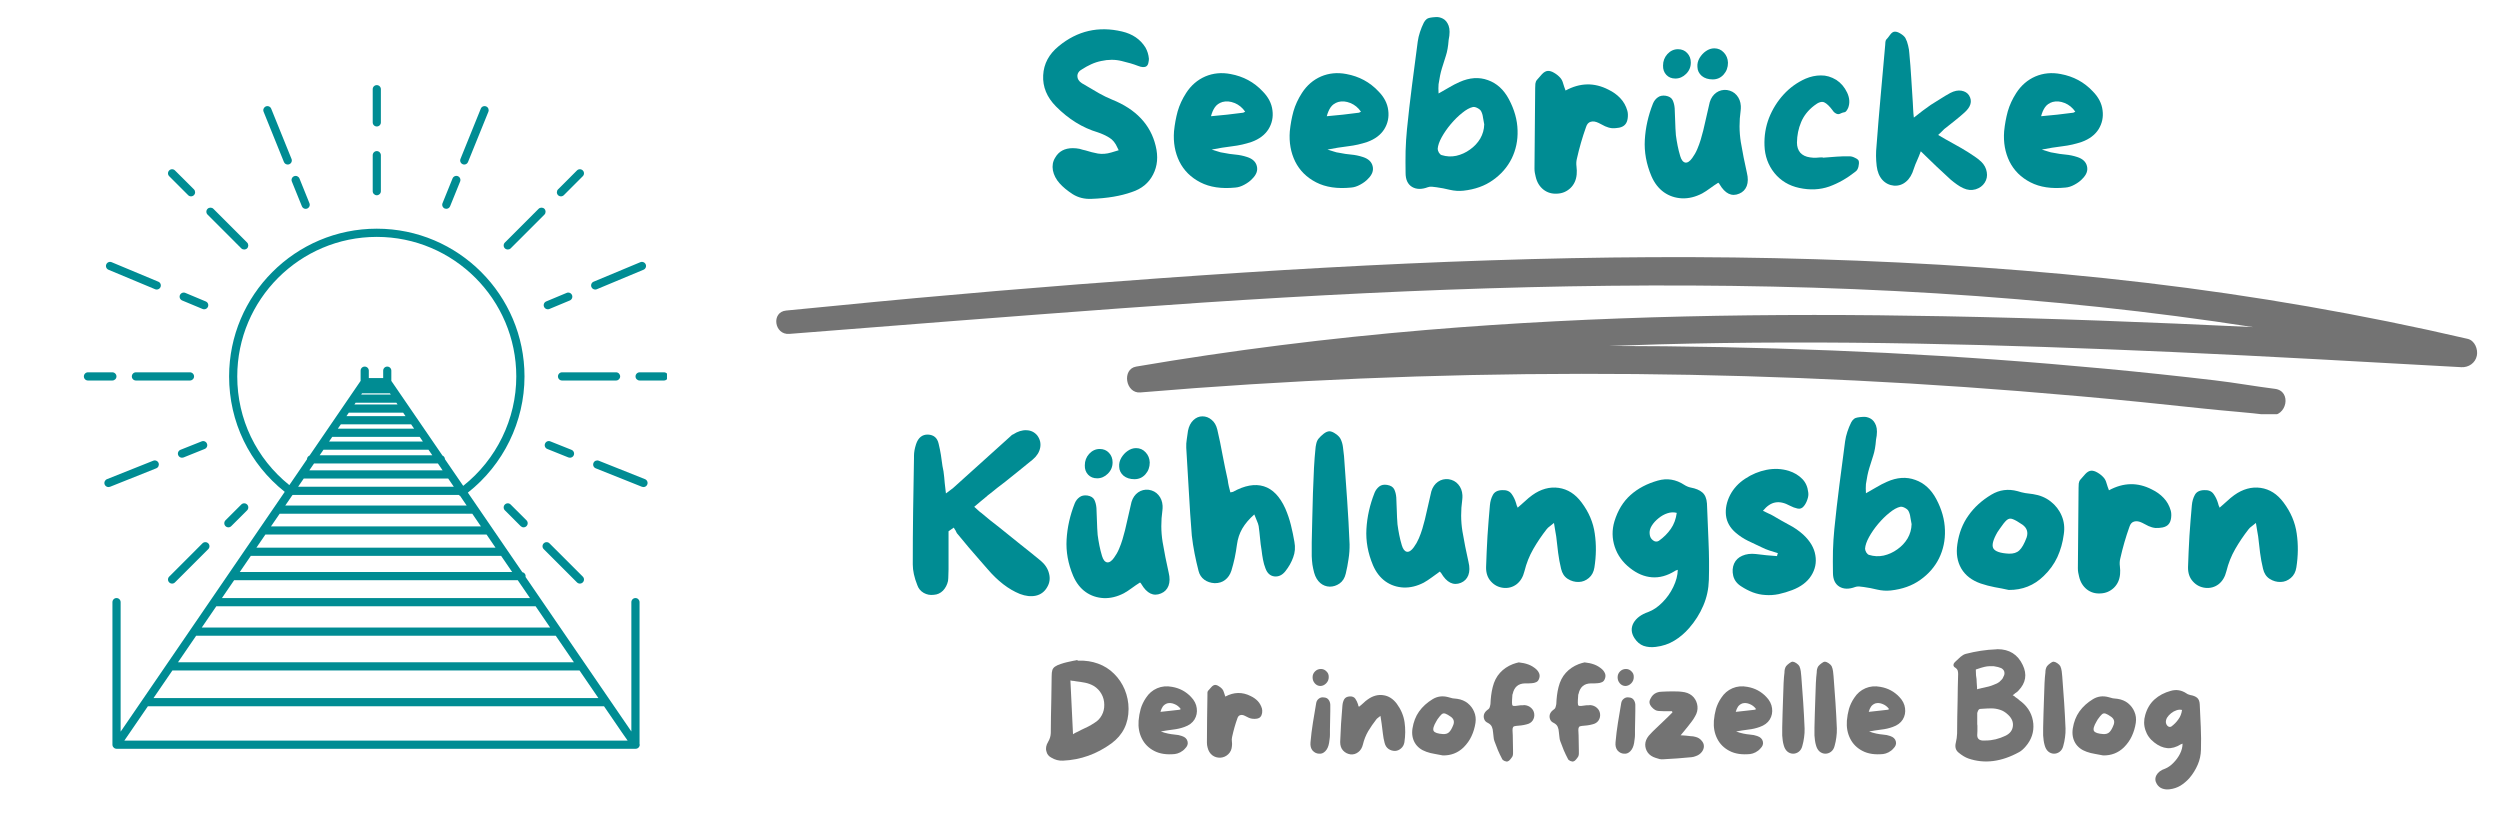 <svg xmlns="http://www.w3.org/2000/svg" xmlns:xlink="http://www.w3.org/1999/xlink" width="300" zoomAndPan="magnify" viewBox="0 0 224.88 75" height="100" preserveAspectRatio="xMidYMid meet" version="1.0"><defs><g/><clipPath id="cde954a8c0"><path d="M 69 23.035 L 223 23.035 L 223 37.277 L 69 37.277 Z M 69 23.035 " clip-rule="nonzero"/></clipPath><clipPath id="5d20fc7ff9"><path d="M 10 20 L 58 20 L 58 67.539 L 10 67.539 Z M 10 20 " clip-rule="nonzero"/></clipPath><clipPath id="a76f6ea678"><path d="M 33 7.57 L 35 7.57 L 35 12 L 33 12 Z M 33 7.57 " clip-rule="nonzero"/></clipPath><clipPath id="d0f430de67"><path d="M 57 33 L 59.969 33 L 59.969 35 L 57 35 Z M 57 33 " clip-rule="nonzero"/></clipPath><clipPath id="27c56ca5bb"><path d="M 7.496 33 L 11 33 L 11 35 L 7.496 35 Z M 7.496 33 " clip-rule="nonzero"/></clipPath></defs><g clip-path="url(#cde954a8c0)"><path fill="#737373" d="M 222.027 30.496 C 212.496 28.281 202.84 26.609 193.125 25.457 C 183.223 24.285 173.27 23.629 163.305 23.328 C 153.551 23.031 143.793 23.105 134.043 23.43 C 124.145 23.754 114.254 24.332 104.375 25.039 C 94.578 25.738 84.781 26.559 75.004 27.531 C 73.566 27.676 72.129 27.812 70.695 27.949 C 69.328 28.078 69.621 30.16 70.977 30.051 C 80.918 29.266 90.859 28.48 100.805 27.75 C 110.594 27.031 120.391 26.434 130.203 26.074 C 139.945 25.715 149.699 25.582 159.449 25.793 C 169.285 26.004 179.113 26.59 188.895 27.633 C 193.516 28.129 198.125 28.727 202.715 29.438 C 193.434 28.996 184.148 28.637 174.859 28.461 C 159.328 28.164 143.762 28.402 128.273 29.699 C 119.543 30.434 110.84 31.516 102.199 32.992 C 100.883 33.215 101.238 35.43 102.566 35.32 C 115.762 34.207 129.004 33.656 142.246 33.645 C 155.41 33.633 168.566 34.156 181.691 35.203 C 185.391 35.5 189.09 35.824 192.781 36.199 C 194.578 36.379 196.375 36.566 198.172 36.762 C 200.188 36.984 202.219 37.113 204.23 37.367 C 205.766 37.559 206.23 35.191 204.688 34.996 C 202.875 34.77 201.082 34.441 199.266 34.23 C 197.621 34.035 195.973 33.852 194.324 33.676 C 191.023 33.324 187.719 33.02 184.41 32.742 C 177.902 32.199 171.379 31.805 164.855 31.543 C 158.168 31.273 151.477 31.141 144.789 31.137 C 146.273 31.082 147.758 31.035 149.242 30.992 C 164.641 30.57 180.059 31 195.441 31.68 C 204.117 32.066 212.789 32.57 221.465 33.047 C 222.117 33.082 222.723 32.668 222.855 32.016 C 222.977 31.434 222.672 30.645 222.027 30.496 " fill-opacity="1" fill-rule="nonzero"/></g><g fill="#008c93" fill-opacity="1"><g transform="translate(93.076, 18.022)"><g><path d="M 10.875 -4.891 C 11.113 -3.93 11.035 -3.07 10.641 -2.312 C 10.254 -1.551 9.613 -1.023 8.719 -0.734 C 7.719 -0.379 6.516 -0.176 5.109 -0.125 C 4.473 -0.094 3.906 -0.234 3.406 -0.547 C 2.914 -0.867 2.523 -1.191 2.234 -1.516 C 1.91 -1.879 1.707 -2.27 1.625 -2.688 C 1.551 -3.113 1.617 -3.492 1.828 -3.828 C 2.148 -4.398 2.68 -4.688 3.422 -4.688 C 3.629 -4.688 3.832 -4.664 4.031 -4.625 C 4.113 -4.594 4.203 -4.566 4.297 -4.547 C 4.391 -4.523 4.477 -4.504 4.562 -4.484 C 4.926 -4.367 5.297 -4.273 5.672 -4.203 C 6.055 -4.141 6.457 -4.172 6.875 -4.297 L 7.547 -4.5 L 7.438 -4.719 C 7.258 -5.145 7.008 -5.453 6.688 -5.641 C 6.363 -5.836 6.023 -5.992 5.672 -6.109 C 4.285 -6.523 3.031 -7.301 1.906 -8.438 C 1.082 -9.27 0.695 -10.207 0.75 -11.25 C 0.801 -12.281 1.27 -13.156 2.156 -13.875 C 3.832 -15.25 5.727 -15.688 7.844 -15.188 C 8.789 -14.969 9.492 -14.488 9.953 -13.75 C 10.129 -13.438 10.234 -13.098 10.266 -12.734 C 10.266 -12.629 10.25 -12.508 10.219 -12.375 C 10.195 -12.238 10.141 -12.133 10.047 -12.062 C 9.879 -11.945 9.625 -11.957 9.281 -12.094 C 8.883 -12.25 8.395 -12.395 7.812 -12.531 C 7.227 -12.676 6.613 -12.676 5.969 -12.531 C 5.656 -12.469 5.352 -12.367 5.062 -12.234 C 4.77 -12.098 4.504 -11.953 4.266 -11.797 C 3.973 -11.641 3.828 -11.43 3.828 -11.172 C 3.828 -10.922 3.961 -10.707 4.234 -10.531 L 4.688 -10.266 C 5.051 -10.047 5.414 -9.832 5.781 -9.625 C 6.156 -9.414 6.539 -9.227 6.938 -9.062 C 9.102 -8.195 10.414 -6.805 10.875 -4.891 Z M 10.875 -4.891 "/></g></g></g><g fill="#008c93" fill-opacity="1"><g transform="translate(104.835, 18.022)"><g><path d="M 8.734 -9.812 C 9.254 -9.289 9.551 -8.719 9.625 -8.094 C 9.707 -7.477 9.586 -6.91 9.266 -6.391 C 8.941 -5.879 8.438 -5.5 7.75 -5.25 C 7.195 -5.062 6.617 -4.93 6.016 -4.859 C 5.41 -4.785 4.789 -4.688 4.156 -4.562 C 4.344 -4.508 4.523 -4.453 4.703 -4.391 C 4.879 -4.328 5.055 -4.285 5.234 -4.266 C 5.586 -4.191 5.941 -4.141 6.297 -4.109 C 6.648 -4.078 7 -4.004 7.344 -3.891 C 7.832 -3.734 8.125 -3.461 8.219 -3.078 C 8.32 -2.691 8.191 -2.316 7.828 -1.953 C 7.641 -1.742 7.398 -1.562 7.109 -1.406 C 6.828 -1.25 6.551 -1.16 6.281 -1.141 C 5.039 -1.016 3.992 -1.172 3.141 -1.609 C 2.285 -2.047 1.656 -2.672 1.25 -3.484 C 0.852 -4.297 0.691 -5.203 0.766 -6.203 C 0.828 -6.828 0.938 -7.426 1.094 -8 C 1.258 -8.57 1.516 -9.125 1.859 -9.656 C 2.305 -10.344 2.879 -10.836 3.578 -11.141 C 4.285 -11.441 5.047 -11.516 5.859 -11.359 C 7.004 -11.148 7.961 -10.633 8.734 -9.812 Z M 6.953 -7.875 C 6.984 -7.875 7.016 -7.883 7.047 -7.906 C 7.078 -7.926 7.117 -7.945 7.172 -7.969 C 6.922 -8.332 6.602 -8.594 6.219 -8.75 C 5.832 -8.906 5.469 -8.938 5.125 -8.844 C 4.82 -8.75 4.594 -8.586 4.438 -8.359 C 4.289 -8.141 4.176 -7.875 4.094 -7.562 C 4.594 -7.613 5.078 -7.66 5.547 -7.703 C 6.023 -7.754 6.492 -7.812 6.953 -7.875 Z M 6.953 -7.875 "/></g></g></g><g fill="#008c93" fill-opacity="1"><g transform="translate(115.256, 18.022)"><g><path d="M 8.734 -9.812 C 9.254 -9.289 9.551 -8.719 9.625 -8.094 C 9.707 -7.477 9.586 -6.91 9.266 -6.391 C 8.941 -5.879 8.438 -5.5 7.75 -5.25 C 7.195 -5.062 6.617 -4.93 6.016 -4.859 C 5.41 -4.785 4.789 -4.688 4.156 -4.562 C 4.344 -4.508 4.523 -4.453 4.703 -4.391 C 4.879 -4.328 5.055 -4.285 5.234 -4.266 C 5.586 -4.191 5.941 -4.141 6.297 -4.109 C 6.648 -4.078 7 -4.004 7.344 -3.891 C 7.832 -3.734 8.125 -3.461 8.219 -3.078 C 8.32 -2.691 8.191 -2.316 7.828 -1.953 C 7.641 -1.742 7.398 -1.562 7.109 -1.406 C 6.828 -1.25 6.551 -1.16 6.281 -1.141 C 5.039 -1.016 3.992 -1.172 3.141 -1.609 C 2.285 -2.047 1.656 -2.672 1.25 -3.484 C 0.852 -4.297 0.691 -5.203 0.766 -6.203 C 0.828 -6.828 0.938 -7.426 1.094 -8 C 1.258 -8.57 1.516 -9.125 1.859 -9.656 C 2.305 -10.344 2.879 -10.836 3.578 -11.141 C 4.285 -11.441 5.047 -11.516 5.859 -11.359 C 7.004 -11.148 7.961 -10.633 8.734 -9.812 Z M 6.953 -7.875 C 6.984 -7.875 7.016 -7.883 7.047 -7.906 C 7.078 -7.926 7.117 -7.945 7.172 -7.969 C 6.922 -8.332 6.602 -8.594 6.219 -8.75 C 5.832 -8.906 5.469 -8.938 5.125 -8.844 C 4.82 -8.75 4.594 -8.586 4.438 -8.359 C 4.289 -8.141 4.176 -7.875 4.094 -7.562 C 4.594 -7.613 5.078 -7.66 5.547 -7.703 C 6.023 -7.754 6.492 -7.812 6.953 -7.875 Z M 6.953 -7.875 "/></g></g></g><g fill="#008c93" fill-opacity="1"><g transform="translate(125.677, 18.022)"><g><path d="M 3.734 -10.438 C 3.723 -10.32 3.719 -10.195 3.719 -10.062 C 3.727 -9.926 3.734 -9.773 3.734 -9.609 C 4.066 -9.797 4.383 -9.977 4.688 -10.156 C 5 -10.344 5.312 -10.504 5.625 -10.641 C 6.531 -11.047 7.379 -11.102 8.172 -10.812 C 8.973 -10.531 9.602 -9.957 10.062 -9.094 C 10.562 -8.156 10.82 -7.223 10.844 -6.297 C 10.875 -5.379 10.695 -4.531 10.312 -3.75 C 9.926 -2.977 9.363 -2.332 8.625 -1.812 C 7.895 -1.289 7.008 -0.973 5.969 -0.859 C 5.57 -0.816 5.164 -0.844 4.75 -0.938 C 4.344 -1.039 3.938 -1.117 3.531 -1.172 C 3.406 -1.191 3.27 -1.207 3.125 -1.219 C 2.988 -1.227 2.867 -1.211 2.766 -1.172 C 2.203 -0.961 1.727 -0.973 1.344 -1.203 C 0.957 -1.441 0.766 -1.859 0.766 -2.453 C 0.754 -3.117 0.754 -3.781 0.766 -4.438 C 0.785 -5.094 0.828 -5.742 0.891 -6.391 C 1.023 -7.711 1.176 -9.031 1.344 -10.344 C 1.52 -11.656 1.691 -12.969 1.859 -14.281 C 1.898 -14.57 1.969 -14.859 2.062 -15.141 C 2.156 -15.43 2.27 -15.711 2.406 -15.984 C 2.469 -16.109 2.555 -16.219 2.672 -16.312 C 2.785 -16.406 3.051 -16.461 3.469 -16.484 C 3.688 -16.504 3.906 -16.457 4.125 -16.344 C 4.352 -16.227 4.523 -16.016 4.641 -15.703 C 4.754 -15.391 4.754 -14.961 4.641 -14.422 C 4.598 -13.848 4.516 -13.375 4.391 -13 C 4.273 -12.625 4.156 -12.242 4.031 -11.859 C 3.914 -11.473 3.816 -11 3.734 -10.438 Z M 4.016 -4.062 C 4.453 -3.926 4.891 -3.906 5.328 -4 C 5.773 -4.102 6.188 -4.289 6.562 -4.562 C 6.945 -4.832 7.254 -5.16 7.484 -5.547 C 7.711 -5.941 7.832 -6.367 7.844 -6.828 C 7.801 -7.023 7.766 -7.227 7.734 -7.438 C 7.711 -7.645 7.656 -7.836 7.562 -8.016 C 7.508 -8.117 7.398 -8.211 7.234 -8.297 C 7.078 -8.379 6.941 -8.41 6.828 -8.391 C 6.535 -8.328 6.211 -8.148 5.859 -7.859 C 5.504 -7.578 5.16 -7.238 4.828 -6.844 C 4.504 -6.457 4.234 -6.066 4.016 -5.672 C 3.797 -5.273 3.676 -4.926 3.656 -4.625 C 3.656 -4.531 3.691 -4.414 3.766 -4.281 C 3.848 -4.156 3.93 -4.082 4.016 -4.062 Z M 4.016 -4.062 "/></g></g></g><g fill="#008c93" fill-opacity="1"><g transform="translate(137.294, 18.022)"><g><path d="M 9.109 -8.047 C 9.16 -7.859 9.172 -7.641 9.141 -7.391 C 9.109 -7.141 9.031 -6.945 8.906 -6.812 C 8.789 -6.676 8.613 -6.582 8.375 -6.531 C 8.145 -6.488 7.93 -6.473 7.734 -6.484 C 7.523 -6.504 7.316 -6.562 7.109 -6.656 C 6.91 -6.758 6.719 -6.859 6.531 -6.953 C 6.258 -7.086 6.02 -7.125 5.812 -7.062 C 5.613 -7.008 5.473 -6.852 5.391 -6.594 C 5.055 -5.656 4.781 -4.695 4.562 -3.719 C 4.508 -3.5 4.5 -3.27 4.531 -3.031 C 4.562 -2.789 4.566 -2.555 4.547 -2.328 C 4.504 -1.828 4.316 -1.414 3.984 -1.094 C 3.648 -0.781 3.254 -0.613 2.797 -0.594 C 2.328 -0.562 1.914 -0.68 1.562 -0.953 C 1.207 -1.234 0.973 -1.617 0.859 -2.109 C 0.828 -2.234 0.801 -2.352 0.781 -2.469 C 0.758 -2.594 0.75 -2.723 0.75 -2.859 C 0.758 -4.066 0.77 -5.273 0.781 -6.484 C 0.789 -7.691 0.801 -8.895 0.812 -10.094 C 0.812 -10.219 0.816 -10.348 0.828 -10.484 C 0.848 -10.629 0.895 -10.742 0.969 -10.828 C 1.102 -10.992 1.254 -11.164 1.422 -11.344 C 1.598 -11.531 1.773 -11.629 1.953 -11.641 C 2.117 -11.648 2.305 -11.594 2.516 -11.469 C 2.734 -11.344 2.914 -11.195 3.062 -11.031 C 3.188 -10.895 3.273 -10.723 3.328 -10.516 C 3.391 -10.305 3.461 -10.094 3.547 -9.875 C 4.848 -10.582 6.133 -10.609 7.406 -9.953 C 7.82 -9.754 8.176 -9.5 8.469 -9.188 C 8.77 -8.875 8.984 -8.492 9.109 -8.047 Z M 9.109 -8.047 "/></g></g></g><g fill="#008c93" fill-opacity="1"><g transform="translate(147.208, 18.022)"><g><path d="M 9.953 -2.469 C 10.066 -2.008 10.062 -1.613 9.938 -1.281 C 9.812 -0.957 9.586 -0.727 9.266 -0.594 C 8.586 -0.301 7.992 -0.586 7.484 -1.453 C 7.473 -1.484 7.457 -1.504 7.438 -1.516 C 7.426 -1.535 7.406 -1.555 7.375 -1.578 C 7.125 -1.422 6.879 -1.254 6.641 -1.078 C 6.398 -0.898 6.16 -0.742 5.922 -0.609 C 5.316 -0.297 4.711 -0.148 4.109 -0.172 C 3.504 -0.203 2.961 -0.383 2.484 -0.719 C 2.004 -1.062 1.629 -1.547 1.359 -2.172 C 0.898 -3.266 0.703 -4.352 0.766 -5.438 C 0.828 -6.531 1.07 -7.617 1.5 -8.703 C 1.594 -8.93 1.734 -9.113 1.922 -9.25 C 2.109 -9.395 2.348 -9.445 2.641 -9.406 C 2.953 -9.352 3.16 -9.223 3.266 -9.016 C 3.367 -8.805 3.43 -8.562 3.453 -8.281 C 3.473 -7.875 3.488 -7.469 3.5 -7.062 C 3.508 -6.664 3.531 -6.266 3.562 -5.859 C 3.602 -5.547 3.656 -5.227 3.719 -4.906 C 3.781 -4.594 3.859 -4.281 3.953 -3.969 C 4.055 -3.625 4.207 -3.43 4.406 -3.391 C 4.602 -3.359 4.812 -3.492 5.031 -3.797 C 5.207 -4.035 5.359 -4.301 5.484 -4.594 C 5.609 -4.883 5.711 -5.172 5.797 -5.453 C 5.961 -6.004 6.102 -6.562 6.219 -7.125 C 6.344 -7.695 6.473 -8.266 6.609 -8.828 C 6.723 -9.203 6.922 -9.488 7.203 -9.688 C 7.484 -9.883 7.801 -9.961 8.156 -9.922 C 8.52 -9.867 8.812 -9.711 9.031 -9.453 C 9.258 -9.191 9.383 -8.867 9.406 -8.484 C 9.406 -8.41 9.406 -8.336 9.406 -8.266 C 9.406 -8.203 9.398 -8.141 9.391 -8.078 C 9.254 -7.109 9.258 -6.16 9.406 -5.234 C 9.562 -4.316 9.742 -3.395 9.953 -2.469 Z M 6.875 -10.875 C 6.477 -10.875 6.148 -10.977 5.891 -11.188 C 5.641 -11.406 5.508 -11.676 5.5 -12 C 5.477 -12.27 5.539 -12.535 5.688 -12.797 C 5.844 -13.055 6.035 -13.266 6.266 -13.422 C 6.504 -13.586 6.754 -13.672 7.016 -13.672 C 7.359 -13.672 7.645 -13.547 7.875 -13.297 C 8.113 -13.047 8.238 -12.738 8.25 -12.375 C 8.25 -11.957 8.117 -11.602 7.859 -11.312 C 7.598 -11.02 7.27 -10.875 6.875 -10.875 Z M 3.516 -10.953 C 3.18 -10.953 2.91 -11.062 2.703 -11.281 C 2.492 -11.508 2.395 -11.789 2.406 -12.125 C 2.406 -12.52 2.535 -12.863 2.797 -13.156 C 3.066 -13.445 3.383 -13.594 3.75 -13.594 C 4.094 -13.594 4.367 -13.477 4.578 -13.25 C 4.797 -13.02 4.906 -12.734 4.906 -12.391 C 4.906 -11.992 4.766 -11.656 4.484 -11.375 C 4.203 -11.094 3.879 -10.953 3.516 -10.953 Z M 3.516 -10.953 "/></g></g></g><g fill="#008c93" fill-opacity="1"><g transform="translate(157.994, 18.022)"><g><path d="M 6 -3.859 C 6 -3.836 6 -3.828 6 -3.828 C 6.406 -3.859 6.812 -3.891 7.219 -3.922 C 7.625 -3.953 8.023 -3.961 8.422 -3.953 C 8.566 -3.953 8.727 -3.906 8.906 -3.812 C 9.094 -3.727 9.203 -3.633 9.234 -3.531 C 9.266 -3.383 9.254 -3.207 9.203 -3 C 9.148 -2.801 9.062 -2.66 8.938 -2.578 C 8.195 -1.984 7.41 -1.535 6.578 -1.234 C 5.742 -0.941 4.844 -0.898 3.875 -1.109 C 2.957 -1.305 2.211 -1.754 1.641 -2.453 C 1.078 -3.16 0.781 -3.984 0.75 -4.922 C 0.719 -5.785 0.852 -6.613 1.156 -7.406 C 1.469 -8.195 1.906 -8.898 2.469 -9.516 C 3.031 -10.129 3.688 -10.602 4.438 -10.938 C 4.895 -11.133 5.359 -11.234 5.828 -11.234 C 6.297 -11.242 6.758 -11.109 7.219 -10.828 C 7.633 -10.555 7.957 -10.176 8.188 -9.688 C 8.414 -9.207 8.445 -8.75 8.281 -8.312 C 8.164 -8.062 8.055 -7.93 7.953 -7.922 C 7.859 -7.91 7.754 -7.879 7.641 -7.828 C 7.484 -7.734 7.336 -7.723 7.203 -7.797 C 7.066 -7.867 6.961 -7.961 6.891 -8.078 C 6.609 -8.461 6.352 -8.707 6.125 -8.812 C 5.895 -8.914 5.594 -8.816 5.219 -8.516 C 4.676 -8.098 4.285 -7.602 4.047 -7.031 C 3.805 -6.457 3.68 -5.844 3.672 -5.188 C 3.672 -4.82 3.77 -4.52 3.969 -4.281 C 4.176 -4.051 4.469 -3.91 4.844 -3.859 C 5.031 -3.828 5.223 -3.816 5.422 -3.828 C 5.617 -3.848 5.812 -3.859 6 -3.859 Z M 6 -3.859 "/></g></g></g><g fill="#008c93" fill-opacity="1"><g transform="translate(168.03, 18.022)"><g><path d="M 10.219 -3.469 C 10.5 -3.195 10.664 -2.883 10.719 -2.531 C 10.781 -2.188 10.719 -1.867 10.531 -1.578 C 10.352 -1.297 10.082 -1.098 9.719 -0.984 C 9.352 -0.879 8.988 -0.91 8.625 -1.078 C 8.414 -1.172 8.219 -1.285 8.031 -1.422 C 7.844 -1.555 7.66 -1.695 7.484 -1.844 C 7.047 -2.238 6.609 -2.645 6.172 -3.062 C 5.742 -3.477 5.281 -3.926 4.781 -4.406 C 4.676 -4.113 4.566 -3.844 4.453 -3.594 C 4.336 -3.344 4.238 -3.094 4.156 -2.844 C 4 -2.32 3.766 -1.93 3.453 -1.672 C 3.148 -1.41 2.789 -1.289 2.375 -1.312 C 1.957 -1.352 1.609 -1.523 1.328 -1.828 C 1.047 -2.141 0.875 -2.555 0.812 -3.078 C 0.738 -3.691 0.734 -4.297 0.797 -4.891 C 0.91 -6.398 1.035 -7.91 1.172 -9.422 C 1.305 -10.941 1.441 -12.457 1.578 -13.969 C 1.578 -14.051 1.582 -14.133 1.594 -14.219 C 1.602 -14.312 1.625 -14.383 1.656 -14.438 C 1.781 -14.57 1.906 -14.727 2.031 -14.906 C 2.164 -15.082 2.301 -15.172 2.438 -15.172 C 2.582 -15.18 2.754 -15.125 2.953 -15 C 3.148 -14.883 3.297 -14.754 3.391 -14.609 C 3.504 -14.398 3.586 -14.172 3.641 -13.922 C 3.703 -13.68 3.738 -13.445 3.75 -13.219 C 3.82 -12.477 3.879 -11.738 3.922 -11 C 3.973 -10.258 4.02 -9.523 4.062 -8.797 C 4.07 -8.598 4.082 -8.391 4.094 -8.172 C 4.102 -7.953 4.125 -7.707 4.156 -7.438 C 4.438 -7.656 4.695 -7.859 4.938 -8.047 C 5.188 -8.234 5.43 -8.41 5.672 -8.578 C 5.961 -8.766 6.254 -8.945 6.547 -9.125 C 6.836 -9.312 7.133 -9.488 7.438 -9.656 C 7.801 -9.844 8.133 -9.91 8.438 -9.859 C 8.75 -9.805 8.977 -9.664 9.125 -9.438 C 9.445 -8.914 9.289 -8.383 8.656 -7.844 C 8.375 -7.594 8.082 -7.348 7.781 -7.109 C 7.488 -6.867 7.191 -6.633 6.891 -6.406 C 6.816 -6.32 6.734 -6.238 6.641 -6.156 C 6.555 -6.082 6.457 -5.988 6.344 -5.875 C 6.801 -5.602 7.25 -5.348 7.688 -5.109 C 8.133 -4.867 8.566 -4.617 8.984 -4.359 C 9.203 -4.223 9.414 -4.082 9.625 -3.938 C 9.832 -3.801 10.031 -3.645 10.219 -3.469 Z M 10.219 -3.469 "/></g></g></g><g fill="#008c93" fill-opacity="1"><g transform="translate(179.546, 18.022)"><g><path d="M 8.734 -9.812 C 9.254 -9.289 9.551 -8.719 9.625 -8.094 C 9.707 -7.477 9.586 -6.91 9.266 -6.391 C 8.941 -5.879 8.438 -5.5 7.75 -5.25 C 7.195 -5.062 6.617 -4.93 6.016 -4.859 C 5.41 -4.785 4.789 -4.688 4.156 -4.562 C 4.344 -4.508 4.523 -4.453 4.703 -4.391 C 4.879 -4.328 5.055 -4.285 5.234 -4.266 C 5.586 -4.191 5.941 -4.141 6.297 -4.109 C 6.648 -4.078 7 -4.004 7.344 -3.891 C 7.832 -3.734 8.125 -3.461 8.219 -3.078 C 8.32 -2.691 8.191 -2.316 7.828 -1.953 C 7.641 -1.742 7.398 -1.562 7.109 -1.406 C 6.828 -1.25 6.551 -1.16 6.281 -1.141 C 5.039 -1.016 3.992 -1.172 3.141 -1.609 C 2.285 -2.047 1.656 -2.672 1.25 -3.484 C 0.852 -4.297 0.691 -5.203 0.766 -6.203 C 0.828 -6.828 0.938 -7.426 1.094 -8 C 1.258 -8.57 1.516 -9.125 1.859 -9.656 C 2.305 -10.344 2.879 -10.836 3.578 -11.141 C 4.285 -11.441 5.047 -11.516 5.859 -11.359 C 7.004 -11.148 7.961 -10.633 8.734 -9.812 Z M 6.953 -7.875 C 6.984 -7.875 7.016 -7.883 7.047 -7.906 C 7.078 -7.926 7.117 -7.945 7.172 -7.969 C 6.922 -8.332 6.602 -8.594 6.219 -8.75 C 5.832 -8.906 5.469 -8.938 5.125 -8.844 C 4.82 -8.75 4.594 -8.586 4.438 -8.359 C 4.289 -8.141 4.176 -7.875 4.094 -7.562 C 4.594 -7.613 5.078 -7.66 5.547 -7.703 C 6.023 -7.754 6.492 -7.812 6.953 -7.875 Z M 6.953 -7.875 "/></g></g></g><g fill="#008c93" fill-opacity="1"><g transform="translate(189.973, 18.022)"><g/></g></g><g fill="#008c93" fill-opacity="1"><g transform="translate(81.34, 54.002)"><g><path d="M 12.25 -3.547 C 12.656 -3.211 12.91 -2.82 13.016 -2.375 C 13.129 -1.938 13.07 -1.531 12.844 -1.156 C 12.613 -0.75 12.273 -0.492 11.828 -0.391 C 11.391 -0.297 10.91 -0.348 10.391 -0.547 C 9.367 -0.961 8.395 -1.711 7.469 -2.797 L 6.828 -3.531 C 6.492 -3.914 6.156 -4.305 5.812 -4.703 C 5.477 -5.109 5.145 -5.508 4.812 -5.906 C 4.781 -5.945 4.75 -5.984 4.719 -6.016 C 4.695 -6.055 4.672 -6.109 4.641 -6.172 C 4.617 -6.234 4.594 -6.281 4.562 -6.312 L 4.438 -6.516 L 3.969 -6.188 L 3.969 -5.188 C 3.969 -4.801 3.969 -4.414 3.969 -4.031 C 3.969 -3.656 3.969 -3.27 3.969 -2.875 L 3.969 -2.766 C 3.969 -2.598 3.961 -2.422 3.953 -2.234 C 3.953 -2.055 3.941 -1.883 3.922 -1.719 C 3.848 -1.375 3.695 -1.082 3.469 -0.844 C 3.238 -0.613 2.961 -0.488 2.641 -0.469 C 2.316 -0.426 2.016 -0.484 1.734 -0.641 C 1.453 -0.805 1.258 -1.039 1.156 -1.344 C 0.883 -2.031 0.75 -2.648 0.75 -3.203 C 0.75 -4.797 0.758 -6.395 0.781 -8 C 0.801 -9.613 0.828 -11.207 0.859 -12.781 L 0.859 -12.984 C 0.859 -13.297 0.922 -13.645 1.047 -14.031 C 1.242 -14.613 1.598 -14.898 2.109 -14.891 C 2.641 -14.867 2.961 -14.594 3.078 -14.062 C 3.16 -13.727 3.227 -13.395 3.281 -13.062 C 3.332 -12.738 3.379 -12.406 3.422 -12.062 L 3.516 -11.578 C 3.535 -11.398 3.555 -11.227 3.578 -11.062 C 3.598 -10.895 3.613 -10.719 3.625 -10.531 C 3.656 -10.332 3.676 -10.148 3.688 -9.984 L 3.734 -9.594 L 4.172 -9.922 C 4.254 -9.973 4.316 -10.02 4.359 -10.062 L 9.578 -14.766 C 9.598 -14.797 9.648 -14.836 9.734 -14.891 L 9.781 -14.906 C 10.195 -15.176 10.598 -15.301 10.984 -15.281 C 11.379 -15.27 11.703 -15.113 11.953 -14.812 C 12.203 -14.477 12.289 -14.113 12.219 -13.719 C 12.145 -13.32 11.926 -12.969 11.562 -12.656 C 11.156 -12.32 10.738 -11.984 10.312 -11.641 C 9.883 -11.305 9.461 -10.969 9.047 -10.625 C 8.828 -10.469 8.609 -10.301 8.391 -10.125 C 8.18 -9.957 7.969 -9.785 7.75 -9.609 C 7.602 -9.504 7.461 -9.391 7.328 -9.266 C 7.191 -9.148 7.047 -9.031 6.891 -8.906 L 6.281 -8.391 L 6.609 -8.094 C 6.66 -8.051 6.707 -8.008 6.75 -7.969 C 6.789 -7.926 6.832 -7.895 6.875 -7.875 C 7.156 -7.645 7.43 -7.414 7.703 -7.188 C 7.984 -6.969 8.27 -6.742 8.562 -6.516 C 9.176 -6.023 9.789 -5.531 10.406 -5.031 C 11.031 -4.539 11.645 -4.047 12.25 -3.547 Z M 12.25 -3.547 "/></g></g></g><g fill="#008c93" fill-opacity="1"><g transform="translate(95.167, 54.002)"><g><path d="M 9.953 -2.469 C 10.066 -2.008 10.062 -1.613 9.938 -1.281 C 9.812 -0.957 9.586 -0.727 9.266 -0.594 C 8.586 -0.301 7.992 -0.586 7.484 -1.453 C 7.473 -1.484 7.457 -1.504 7.438 -1.516 C 7.426 -1.535 7.406 -1.555 7.375 -1.578 C 7.125 -1.422 6.879 -1.254 6.641 -1.078 C 6.398 -0.898 6.16 -0.742 5.922 -0.609 C 5.316 -0.297 4.711 -0.148 4.109 -0.172 C 3.504 -0.203 2.961 -0.383 2.484 -0.719 C 2.004 -1.062 1.629 -1.547 1.359 -2.172 C 0.898 -3.266 0.703 -4.352 0.766 -5.438 C 0.828 -6.531 1.07 -7.617 1.5 -8.703 C 1.594 -8.93 1.734 -9.113 1.922 -9.25 C 2.109 -9.395 2.348 -9.445 2.641 -9.406 C 2.953 -9.352 3.16 -9.223 3.266 -9.016 C 3.367 -8.805 3.43 -8.562 3.453 -8.281 C 3.473 -7.875 3.488 -7.469 3.5 -7.062 C 3.508 -6.664 3.531 -6.266 3.562 -5.859 C 3.602 -5.547 3.656 -5.227 3.719 -4.906 C 3.781 -4.594 3.859 -4.281 3.953 -3.969 C 4.055 -3.625 4.207 -3.43 4.406 -3.391 C 4.602 -3.359 4.812 -3.492 5.031 -3.797 C 5.207 -4.035 5.359 -4.301 5.484 -4.594 C 5.609 -4.883 5.711 -5.172 5.797 -5.453 C 5.961 -6.004 6.102 -6.562 6.219 -7.125 C 6.344 -7.695 6.473 -8.266 6.609 -8.828 C 6.723 -9.203 6.922 -9.488 7.203 -9.688 C 7.484 -9.883 7.801 -9.961 8.156 -9.922 C 8.52 -9.867 8.812 -9.711 9.031 -9.453 C 9.258 -9.191 9.383 -8.867 9.406 -8.484 C 9.406 -8.41 9.406 -8.336 9.406 -8.266 C 9.406 -8.203 9.398 -8.141 9.391 -8.078 C 9.254 -7.109 9.258 -6.16 9.406 -5.234 C 9.562 -4.316 9.742 -3.395 9.953 -2.469 Z M 6.875 -10.875 C 6.477 -10.875 6.148 -10.977 5.891 -11.188 C 5.641 -11.406 5.508 -11.676 5.5 -12 C 5.477 -12.27 5.539 -12.535 5.688 -12.797 C 5.844 -13.055 6.035 -13.266 6.266 -13.422 C 6.504 -13.586 6.754 -13.672 7.016 -13.672 C 7.359 -13.672 7.645 -13.547 7.875 -13.297 C 8.113 -13.047 8.238 -12.738 8.25 -12.375 C 8.25 -11.957 8.117 -11.602 7.859 -11.312 C 7.598 -11.02 7.27 -10.875 6.875 -10.875 Z M 3.516 -10.953 C 3.18 -10.953 2.91 -11.062 2.703 -11.281 C 2.492 -11.508 2.395 -11.789 2.406 -12.125 C 2.406 -12.52 2.535 -12.863 2.797 -13.156 C 3.066 -13.445 3.383 -13.594 3.75 -13.594 C 4.094 -13.594 4.367 -13.477 4.578 -13.25 C 4.797 -13.02 4.906 -12.734 4.906 -12.391 C 4.906 -11.992 4.766 -11.656 4.484 -11.375 C 4.203 -11.094 3.879 -10.953 3.516 -10.953 Z M 3.516 -10.953 "/></g></g></g><g fill="#008c93" fill-opacity="1"><g transform="translate(105.953, 54.002)"><g><path d="M 10.484 -5.234 C 10.578 -4.742 10.539 -4.281 10.375 -3.844 C 10.219 -3.406 9.984 -2.988 9.672 -2.594 C 9.391 -2.238 9.055 -2.082 8.672 -2.125 C 8.297 -2.176 8.031 -2.422 7.875 -2.859 C 7.781 -3.098 7.707 -3.359 7.656 -3.641 C 7.602 -3.922 7.562 -4.195 7.531 -4.469 C 7.469 -4.832 7.422 -5.195 7.391 -5.562 C 7.359 -5.926 7.316 -6.289 7.266 -6.656 C 7.234 -6.812 7.18 -6.969 7.109 -7.125 C 7.035 -7.289 6.957 -7.484 6.875 -7.703 C 6.414 -7.297 6.055 -6.875 5.797 -6.438 C 5.547 -6.008 5.383 -5.523 5.312 -4.984 C 5.258 -4.578 5.191 -4.176 5.109 -3.781 C 5.023 -3.395 4.926 -3.016 4.812 -2.641 C 4.695 -2.285 4.508 -2.008 4.25 -1.812 C 4 -1.613 3.688 -1.516 3.312 -1.516 C 2.945 -1.535 2.633 -1.641 2.375 -1.828 C 2.113 -2.023 1.941 -2.285 1.859 -2.609 C 1.723 -3.141 1.602 -3.664 1.5 -4.188 C 1.395 -4.719 1.312 -5.254 1.25 -5.797 C 1.145 -7.109 1.055 -8.426 0.984 -9.75 C 0.91 -11.082 0.832 -12.398 0.75 -13.703 C 0.738 -13.961 0.754 -14.219 0.797 -14.469 C 0.836 -14.719 0.875 -14.973 0.906 -15.234 C 0.988 -15.641 1.148 -15.957 1.391 -16.188 C 1.629 -16.414 1.898 -16.531 2.203 -16.531 C 2.516 -16.531 2.789 -16.426 3.031 -16.219 C 3.281 -16.02 3.453 -15.723 3.547 -15.328 C 3.723 -14.578 3.879 -13.82 4.016 -13.062 C 4.16 -12.301 4.316 -11.547 4.484 -10.797 C 4.504 -10.617 4.535 -10.438 4.578 -10.25 C 4.617 -10.07 4.664 -9.883 4.719 -9.688 C 4.875 -9.719 4.953 -9.734 4.953 -9.734 C 6.004 -10.316 6.93 -10.484 7.734 -10.234 C 8.535 -9.984 9.18 -9.312 9.672 -8.219 C 9.879 -7.738 10.047 -7.242 10.172 -6.734 C 10.297 -6.234 10.398 -5.734 10.484 -5.234 Z M 10.484 -5.234 "/></g></g></g><g fill="#008c93" fill-opacity="1"><g transform="translate(117.246, 54.002)"><g><path d="M 3.656 -12.953 C 3.75 -11.629 3.844 -10.305 3.938 -8.984 C 4.031 -7.66 4.102 -6.336 4.156 -5.016 C 4.164 -4.578 4.133 -4.133 4.062 -3.688 C 4 -3.238 3.914 -2.801 3.812 -2.375 C 3.719 -1.977 3.531 -1.68 3.25 -1.484 C 2.977 -1.297 2.688 -1.203 2.375 -1.203 C 2.051 -1.211 1.766 -1.32 1.516 -1.531 C 1.266 -1.75 1.082 -2.055 0.969 -2.453 C 0.906 -2.691 0.852 -2.938 0.812 -3.188 C 0.781 -3.438 0.758 -3.691 0.75 -3.953 C 0.75 -4.18 0.75 -4.594 0.75 -5.188 C 0.758 -5.781 0.773 -6.469 0.797 -7.25 C 0.816 -8.031 0.836 -8.82 0.859 -9.625 C 0.891 -10.438 0.922 -11.191 0.953 -11.891 C 0.992 -12.586 1.035 -13.133 1.078 -13.531 C 1.086 -13.707 1.113 -13.883 1.156 -14.062 C 1.195 -14.25 1.266 -14.398 1.359 -14.516 C 1.484 -14.672 1.641 -14.82 1.828 -14.969 C 2.016 -15.113 2.191 -15.188 2.359 -15.188 C 2.523 -15.176 2.707 -15.098 2.906 -14.953 C 3.113 -14.816 3.258 -14.664 3.344 -14.5 C 3.457 -14.27 3.531 -14.02 3.562 -13.75 C 3.602 -13.477 3.633 -13.211 3.656 -12.953 Z M 3.656 -12.953 "/></g></g></g><g fill="#008c93" fill-opacity="1"><g transform="translate(122.152, 54.002)"><g><path d="M 9.953 -3.422 C 10.066 -2.961 10.062 -2.566 9.938 -2.234 C 9.812 -1.91 9.586 -1.68 9.266 -1.547 C 8.586 -1.273 7.992 -1.57 7.484 -2.438 C 7.473 -2.445 7.457 -2.461 7.438 -2.484 C 7.426 -2.504 7.406 -2.531 7.375 -2.562 C 7.125 -2.383 6.879 -2.207 6.641 -2.031 C 6.398 -1.852 6.16 -1.695 5.922 -1.562 C 5.316 -1.25 4.711 -1.102 4.109 -1.125 C 3.504 -1.156 2.961 -1.336 2.484 -1.672 C 2.004 -2.016 1.629 -2.5 1.359 -3.125 C 0.898 -4.219 0.703 -5.305 0.766 -6.391 C 0.828 -7.484 1.07 -8.57 1.5 -9.656 C 1.594 -9.883 1.734 -10.07 1.922 -10.219 C 2.109 -10.363 2.348 -10.41 2.641 -10.359 C 2.953 -10.305 3.16 -10.176 3.266 -9.969 C 3.367 -9.758 3.43 -9.516 3.453 -9.234 C 3.473 -8.836 3.488 -8.438 3.5 -8.031 C 3.508 -7.625 3.531 -7.219 3.562 -6.812 C 3.602 -6.5 3.656 -6.18 3.719 -5.859 C 3.781 -5.547 3.859 -5.234 3.953 -4.922 C 4.055 -4.578 4.207 -4.383 4.406 -4.344 C 4.602 -4.312 4.812 -4.445 5.031 -4.75 C 5.207 -4.988 5.359 -5.254 5.484 -5.547 C 5.609 -5.836 5.711 -6.125 5.797 -6.406 C 5.961 -6.957 6.102 -7.516 6.219 -8.078 C 6.344 -8.648 6.473 -9.219 6.609 -9.781 C 6.723 -10.156 6.922 -10.441 7.203 -10.641 C 7.484 -10.836 7.801 -10.914 8.156 -10.875 C 8.52 -10.82 8.812 -10.664 9.031 -10.406 C 9.258 -10.145 9.383 -9.82 9.406 -9.438 C 9.406 -9.363 9.406 -9.289 9.406 -9.219 C 9.406 -9.156 9.398 -9.094 9.391 -9.031 C 9.254 -8.062 9.258 -7.113 9.406 -6.188 C 9.562 -5.27 9.742 -4.348 9.953 -3.422 Z M 9.953 -3.422 "/></g></g></g><g fill="#008c93" fill-opacity="1"><g transform="translate(132.938, 54.002)"><g><path d="M 9.344 -8.781 C 10 -7.906 10.395 -6.973 10.531 -5.984 C 10.676 -4.992 10.664 -3.977 10.5 -2.938 C 10.438 -2.531 10.27 -2.211 10 -1.984 C 9.727 -1.754 9.426 -1.633 9.094 -1.625 C 8.738 -1.613 8.406 -1.707 8.094 -1.906 C 7.789 -2.102 7.594 -2.406 7.5 -2.812 C 7.383 -3.289 7.297 -3.77 7.234 -4.25 C 7.18 -4.738 7.125 -5.227 7.062 -5.719 C 7.031 -5.895 7 -6.078 6.969 -6.266 C 6.938 -6.453 6.898 -6.676 6.859 -6.938 C 6.703 -6.812 6.57 -6.707 6.469 -6.625 C 6.363 -6.551 6.273 -6.469 6.203 -6.375 C 5.754 -5.801 5.352 -5.207 5 -4.594 C 4.645 -3.977 4.379 -3.312 4.203 -2.594 C 4.078 -2.082 3.844 -1.691 3.5 -1.422 C 3.156 -1.16 2.758 -1.051 2.312 -1.094 C 1.863 -1.145 1.488 -1.336 1.188 -1.672 C 0.883 -2.004 0.738 -2.438 0.75 -2.969 C 0.781 -3.895 0.82 -4.82 0.875 -5.75 C 0.938 -6.676 1.008 -7.602 1.094 -8.531 C 1.125 -8.875 1.211 -9.18 1.359 -9.453 C 1.504 -9.734 1.785 -9.879 2.203 -9.891 C 2.586 -9.91 2.867 -9.797 3.047 -9.547 C 3.223 -9.305 3.359 -9.023 3.453 -8.703 C 3.461 -8.648 3.477 -8.594 3.5 -8.531 C 3.531 -8.477 3.562 -8.406 3.594 -8.312 C 3.832 -8.52 4.055 -8.719 4.266 -8.906 C 4.473 -9.102 4.688 -9.281 4.906 -9.438 C 5.676 -9.988 6.469 -10.207 7.281 -10.094 C 8.094 -9.977 8.781 -9.539 9.344 -8.781 Z M 9.344 -8.781 "/></g></g></g><g fill="#008c93" fill-opacity="1"><g transform="translate(144.332, 54.002)"><g><path d="M 9.234 -8.688 C 9.285 -7.551 9.332 -6.406 9.375 -5.25 C 9.426 -4.094 9.438 -2.945 9.406 -1.812 C 9.383 -1 9.219 -0.227 8.906 0.5 C 8.594 1.238 8.164 1.914 7.625 2.531 C 7.227 2.988 6.785 3.363 6.297 3.656 C 5.805 3.957 5.25 4.145 4.625 4.219 C 4.227 4.27 3.863 4.238 3.531 4.125 C 3.207 4.008 2.93 3.773 2.703 3.422 C 2.41 2.961 2.383 2.508 2.625 2.062 C 2.875 1.625 3.316 1.297 3.953 1.078 C 4.398 0.91 4.82 0.625 5.219 0.219 C 5.625 -0.188 5.953 -0.648 6.203 -1.172 C 6.461 -1.703 6.598 -2.219 6.609 -2.719 C 6.555 -2.707 6.508 -2.691 6.469 -2.672 C 6.426 -2.66 6.383 -2.641 6.344 -2.609 C 5.645 -2.18 4.957 -1.992 4.281 -2.047 C 3.602 -2.098 2.945 -2.375 2.312 -2.875 C 1.645 -3.395 1.188 -4.031 0.938 -4.781 C 0.688 -5.539 0.676 -6.305 0.906 -7.078 C 1.207 -8.066 1.691 -8.859 2.359 -9.453 C 3.023 -10.047 3.844 -10.477 4.812 -10.75 C 5.645 -10.988 6.441 -10.859 7.203 -10.359 C 7.285 -10.305 7.375 -10.258 7.469 -10.219 C 7.562 -10.176 7.66 -10.145 7.766 -10.125 C 8.223 -10.039 8.57 -9.895 8.812 -9.688 C 9.062 -9.477 9.203 -9.145 9.234 -8.688 Z M 4.906 -5.328 C 5.344 -5.641 5.703 -6 5.984 -6.406 C 6.266 -6.812 6.441 -7.289 6.516 -7.844 C 6.254 -7.914 5.977 -7.906 5.688 -7.812 C 5.395 -7.719 5.125 -7.566 4.875 -7.359 C 4.625 -7.16 4.422 -6.938 4.266 -6.688 C 4.109 -6.438 4.047 -6.188 4.078 -5.938 C 4.098 -5.695 4.195 -5.508 4.375 -5.375 C 4.551 -5.238 4.727 -5.223 4.906 -5.328 Z M 4.906 -5.328 "/></g></g></g><g fill="#008c93" fill-opacity="1"><g transform="translate(154.51, 54.002)"><g><path d="M 7.734 -5.875 C 8.348 -5.301 8.707 -4.688 8.812 -4.031 C 8.926 -3.375 8.801 -2.758 8.438 -2.188 C 8.082 -1.625 7.508 -1.191 6.719 -0.891 C 6.332 -0.742 5.93 -0.625 5.516 -0.531 C 5.098 -0.445 4.691 -0.422 4.297 -0.453 C 3.93 -0.473 3.562 -0.551 3.188 -0.688 C 2.82 -0.832 2.477 -1.008 2.156 -1.219 C 1.77 -1.457 1.523 -1.773 1.422 -2.172 C 1.328 -2.578 1.352 -2.945 1.5 -3.281 C 1.645 -3.602 1.891 -3.836 2.234 -3.984 C 2.586 -4.141 2.992 -4.191 3.453 -4.141 C 3.773 -4.098 4.094 -4.062 4.406 -4.031 C 4.727 -4.008 5.047 -3.984 5.359 -3.953 C 5.367 -3.992 5.379 -4.035 5.391 -4.078 C 5.41 -4.117 5.426 -4.164 5.438 -4.219 C 5.195 -4.301 4.945 -4.379 4.688 -4.453 C 4.438 -4.535 4.195 -4.633 3.969 -4.75 C 3.562 -4.945 3.156 -5.141 2.75 -5.328 C 2.352 -5.523 1.988 -5.766 1.656 -6.047 C 1.133 -6.492 0.836 -7.02 0.766 -7.625 C 0.703 -8.227 0.828 -8.836 1.141 -9.453 C 1.453 -10.047 1.906 -10.535 2.5 -10.922 C 3.094 -11.316 3.734 -11.582 4.422 -11.719 C 5.117 -11.852 5.785 -11.82 6.422 -11.625 C 6.91 -11.469 7.312 -11.227 7.625 -10.906 C 7.938 -10.594 8.117 -10.188 8.172 -9.688 C 8.203 -9.488 8.176 -9.273 8.094 -9.047 C 8.02 -8.816 7.914 -8.617 7.781 -8.453 C 7.625 -8.254 7.43 -8.18 7.203 -8.234 C 6.973 -8.285 6.75 -8.367 6.531 -8.484 C 6.039 -8.754 5.602 -8.852 5.219 -8.781 C 4.832 -8.719 4.457 -8.469 4.094 -8.031 C 4.27 -7.945 4.43 -7.867 4.578 -7.797 C 4.734 -7.734 4.879 -7.66 5.016 -7.578 C 5.473 -7.305 5.941 -7.039 6.422 -6.781 C 6.91 -6.531 7.348 -6.227 7.734 -5.875 Z M 7.734 -5.875 "/></g></g></g><g fill="#008c93" fill-opacity="1"><g transform="translate(164.14, 54.002)"><g><path d="M 3.734 -10.438 C 3.723 -10.32 3.719 -10.195 3.719 -10.062 C 3.727 -9.926 3.734 -9.773 3.734 -9.609 C 4.066 -9.797 4.383 -9.977 4.688 -10.156 C 5 -10.344 5.312 -10.504 5.625 -10.641 C 6.531 -11.047 7.379 -11.102 8.172 -10.812 C 8.973 -10.531 9.602 -9.957 10.062 -9.094 C 10.562 -8.156 10.82 -7.223 10.844 -6.297 C 10.875 -5.379 10.695 -4.531 10.312 -3.75 C 9.926 -2.977 9.363 -2.332 8.625 -1.812 C 7.895 -1.289 7.008 -0.973 5.969 -0.859 C 5.57 -0.816 5.164 -0.844 4.75 -0.938 C 4.344 -1.039 3.938 -1.117 3.531 -1.172 C 3.406 -1.191 3.27 -1.207 3.125 -1.219 C 2.988 -1.227 2.867 -1.211 2.766 -1.172 C 2.203 -0.961 1.727 -0.973 1.344 -1.203 C 0.957 -1.441 0.766 -1.859 0.766 -2.453 C 0.754 -3.117 0.754 -3.781 0.766 -4.438 C 0.785 -5.094 0.828 -5.742 0.891 -6.391 C 1.023 -7.711 1.176 -9.031 1.344 -10.344 C 1.52 -11.656 1.691 -12.969 1.859 -14.281 C 1.898 -14.57 1.969 -14.859 2.062 -15.141 C 2.156 -15.43 2.27 -15.711 2.406 -15.984 C 2.469 -16.109 2.555 -16.219 2.672 -16.312 C 2.785 -16.406 3.051 -16.461 3.469 -16.484 C 3.688 -16.504 3.906 -16.457 4.125 -16.344 C 4.352 -16.227 4.523 -16.016 4.641 -15.703 C 4.754 -15.391 4.754 -14.961 4.641 -14.422 C 4.598 -13.848 4.516 -13.375 4.391 -13 C 4.273 -12.625 4.156 -12.242 4.031 -11.859 C 3.914 -11.473 3.816 -11 3.734 -10.438 Z M 4.016 -4.062 C 4.453 -3.926 4.891 -3.906 5.328 -4 C 5.773 -4.102 6.188 -4.289 6.562 -4.562 C 6.945 -4.832 7.254 -5.16 7.484 -5.547 C 7.711 -5.941 7.832 -6.367 7.844 -6.828 C 7.801 -7.023 7.766 -7.227 7.734 -7.438 C 7.711 -7.645 7.656 -7.836 7.562 -8.016 C 7.508 -8.117 7.398 -8.211 7.234 -8.297 C 7.078 -8.379 6.941 -8.41 6.828 -8.391 C 6.535 -8.328 6.211 -8.148 5.859 -7.859 C 5.504 -7.578 5.16 -7.238 4.828 -6.844 C 4.504 -6.457 4.234 -6.066 4.016 -5.672 C 3.797 -5.273 3.676 -4.926 3.656 -4.625 C 3.656 -4.531 3.691 -4.414 3.766 -4.281 C 3.848 -4.156 3.93 -4.082 4.016 -4.062 Z M 4.016 -4.062 "/></g></g></g><g fill="#008c93" fill-opacity="1"><g transform="translate(175.758, 54.002)"><g><path d="M 7.156 -9.531 C 7.77 -9.438 8.297 -9.219 8.734 -8.875 C 9.18 -8.531 9.516 -8.098 9.734 -7.578 C 9.953 -7.066 10.016 -6.508 9.922 -5.906 C 9.828 -5.176 9.633 -4.492 9.344 -3.859 C 9.051 -3.234 8.641 -2.664 8.109 -2.156 C 7.242 -1.312 6.195 -0.895 4.969 -0.906 C 4.551 -1 4.129 -1.082 3.703 -1.156 C 3.273 -1.238 2.859 -1.348 2.453 -1.484 C 1.648 -1.766 1.066 -2.211 0.703 -2.828 C 0.336 -3.453 0.219 -4.188 0.344 -5.031 C 0.488 -6.02 0.82 -6.879 1.344 -7.609 C 1.863 -8.348 2.551 -8.973 3.406 -9.484 C 4.133 -9.922 4.922 -10.023 5.766 -9.797 C 5.992 -9.723 6.223 -9.664 6.453 -9.625 C 6.691 -9.594 6.926 -9.562 7.156 -9.531 Z M 6.578 -5.625 C 6.734 -6.102 6.609 -6.488 6.203 -6.781 C 5.828 -7.039 5.535 -7.207 5.328 -7.281 C 5.129 -7.363 4.945 -7.332 4.781 -7.188 C 4.625 -7.051 4.414 -6.789 4.156 -6.406 C 4.07 -6.281 4.004 -6.18 3.953 -6.109 C 3.555 -5.422 3.43 -4.938 3.578 -4.656 C 3.734 -4.375 4.203 -4.211 4.984 -4.172 C 5.391 -4.16 5.703 -4.258 5.922 -4.469 C 6.148 -4.676 6.367 -5.062 6.578 -5.625 Z M 6.578 -5.625 "/></g></g></g><g fill="#008c93" fill-opacity="1"><g transform="translate(186.199, 54.002)"><g><path d="M 9.109 -8.047 C 9.16 -7.859 9.172 -7.641 9.141 -7.391 C 9.109 -7.141 9.031 -6.945 8.906 -6.812 C 8.789 -6.676 8.613 -6.582 8.375 -6.531 C 8.145 -6.488 7.93 -6.473 7.734 -6.484 C 7.523 -6.504 7.316 -6.562 7.109 -6.656 C 6.91 -6.758 6.719 -6.859 6.531 -6.953 C 6.258 -7.086 6.02 -7.125 5.812 -7.062 C 5.613 -7.008 5.473 -6.852 5.391 -6.594 C 5.055 -5.656 4.781 -4.695 4.562 -3.719 C 4.508 -3.5 4.5 -3.27 4.531 -3.031 C 4.562 -2.789 4.566 -2.555 4.547 -2.328 C 4.504 -1.828 4.316 -1.414 3.984 -1.094 C 3.648 -0.781 3.254 -0.613 2.797 -0.594 C 2.328 -0.562 1.914 -0.68 1.562 -0.953 C 1.207 -1.234 0.973 -1.617 0.859 -2.109 C 0.828 -2.234 0.801 -2.352 0.781 -2.469 C 0.758 -2.594 0.75 -2.723 0.75 -2.859 C 0.758 -4.066 0.77 -5.273 0.781 -6.484 C 0.789 -7.691 0.801 -8.895 0.812 -10.094 C 0.812 -10.219 0.816 -10.348 0.828 -10.484 C 0.848 -10.629 0.895 -10.742 0.969 -10.828 C 1.102 -10.992 1.254 -11.164 1.422 -11.344 C 1.598 -11.531 1.773 -11.629 1.953 -11.641 C 2.117 -11.648 2.305 -11.594 2.516 -11.469 C 2.734 -11.344 2.914 -11.195 3.062 -11.031 C 3.188 -10.895 3.273 -10.723 3.328 -10.516 C 3.391 -10.305 3.461 -10.094 3.547 -9.875 C 4.848 -10.582 6.133 -10.609 7.406 -9.953 C 7.82 -9.754 8.176 -9.5 8.469 -9.188 C 8.77 -8.875 8.984 -8.492 9.109 -8.047 Z M 9.109 -8.047 "/></g></g></g><g fill="#008c93" fill-opacity="1"><g transform="translate(196.113, 54.002)"><g><path d="M 9.344 -8.781 C 10 -7.906 10.395 -6.973 10.531 -5.984 C 10.676 -4.992 10.664 -3.977 10.5 -2.938 C 10.438 -2.531 10.27 -2.211 10 -1.984 C 9.727 -1.754 9.426 -1.633 9.094 -1.625 C 8.738 -1.613 8.406 -1.707 8.094 -1.906 C 7.789 -2.102 7.594 -2.406 7.5 -2.812 C 7.383 -3.289 7.297 -3.77 7.234 -4.25 C 7.18 -4.738 7.125 -5.227 7.062 -5.719 C 7.031 -5.895 7 -6.078 6.969 -6.266 C 6.938 -6.453 6.898 -6.676 6.859 -6.938 C 6.703 -6.812 6.57 -6.707 6.469 -6.625 C 6.363 -6.551 6.273 -6.469 6.203 -6.375 C 5.754 -5.801 5.352 -5.207 5 -4.594 C 4.645 -3.977 4.379 -3.312 4.203 -2.594 C 4.078 -2.082 3.844 -1.691 3.5 -1.422 C 3.156 -1.16 2.758 -1.051 2.312 -1.094 C 1.863 -1.145 1.488 -1.336 1.188 -1.672 C 0.883 -2.004 0.738 -2.438 0.75 -2.969 C 0.781 -3.895 0.82 -4.82 0.875 -5.75 C 0.938 -6.676 1.008 -7.602 1.094 -8.531 C 1.125 -8.875 1.211 -9.18 1.359 -9.453 C 1.504 -9.734 1.785 -9.879 2.203 -9.891 C 2.586 -9.91 2.867 -9.797 3.047 -9.547 C 3.223 -9.305 3.359 -9.023 3.453 -8.703 C 3.461 -8.648 3.477 -8.594 3.5 -8.531 C 3.531 -8.477 3.562 -8.406 3.594 -8.312 C 3.832 -8.52 4.055 -8.719 4.266 -8.906 C 4.473 -9.102 4.688 -9.281 4.906 -9.438 C 5.676 -9.988 6.469 -10.207 7.281 -10.094 C 8.094 -9.977 8.781 -9.539 9.344 -8.781 Z M 9.344 -8.781 "/></g></g></g><g clip-path="url(#5d20fc7ff9)"><path fill="#008c93" d="M 57.5 54.195 C 57.5 53.992 57.336 53.824 57.133 53.824 C 56.93 53.824 56.762 53.992 56.762 54.195 L 56.762 65.832 L 47.234 51.918 C 47.242 51.895 47.25 51.875 47.25 51.852 C 47.25 51.672 47.117 51.527 46.949 51.496 L 42.047 44.336 C 45.246 41.828 47.145 37.949 47.145 33.879 C 47.145 26.547 41.18 20.582 33.852 20.582 C 26.52 20.582 20.559 26.547 20.559 33.879 C 20.559 37.969 22.379 41.73 25.566 44.266 L 11.027 65.516 L 10.797 65.848 L 10.797 54.195 C 10.797 53.992 10.633 53.824 10.426 53.824 C 10.223 53.824 10.059 53.992 10.059 54.195 L 10.059 67.023 C 10.059 67.082 10.074 67.133 10.098 67.184 C 10.102 67.188 10.098 67.191 10.102 67.195 C 10.105 67.203 10.113 67.207 10.121 67.215 C 10.145 67.254 10.176 67.289 10.215 67.316 C 10.23 67.328 10.242 67.336 10.254 67.344 C 10.309 67.371 10.363 67.391 10.426 67.391 L 57.133 67.391 C 57.137 67.395 57.141 67.395 57.145 67.391 C 57.348 67.391 57.516 67.227 57.516 67.023 C 57.516 67 57.504 66.98 57.5 66.961 Z M 15.457 60.34 L 52.094 60.34 L 53.797 62.828 L 13.754 62.828 Z M 17.594 57.215 L 49.957 57.215 L 51.59 59.602 L 15.961 59.602 Z M 19.41 54.562 L 48.145 54.562 L 49.453 56.48 L 18.098 56.48 Z M 21.012 52.219 L 46.539 52.219 L 47.637 53.824 L 19.914 53.824 Z M 22.512 50.031 L 45.043 50.031 L 46.035 51.48 L 21.52 51.48 Z M 23.824 48.109 L 43.73 48.109 L 44.539 49.293 L 23.016 49.293 Z M 25.109 46.238 L 42.449 46.238 L 43.223 47.375 L 24.328 47.375 Z M 32.523 35.398 L 35.035 35.398 L 35.109 35.508 L 32.449 35.508 Z M 31.945 36.246 L 35.613 36.246 L 35.719 36.402 L 31.836 36.402 Z M 31.332 37.141 L 36.223 37.141 L 36.438 37.453 L 31.121 37.453 Z M 30.617 38.188 L 36.941 38.188 L 37.211 38.582 L 30.344 38.582 Z M 29.84 39.32 L 37.715 39.32 L 38 39.738 L 29.555 39.738 Z M 29.051 40.477 L 38.504 40.477 L 38.848 40.973 L 28.711 40.973 Z M 28.203 41.711 L 39.352 41.711 L 39.773 42.328 L 27.781 42.328 Z M 27.277 43.066 L 40.277 43.066 L 40.785 43.809 L 26.77 43.809 Z M 26.254 44.562 C 26.266 44.555 26.285 44.555 26.297 44.547 L 41.234 44.547 C 41.27 44.582 41.305 44.613 41.352 44.633 L 41.941 45.5 L 25.613 45.5 Z M 21.293 33.879 C 21.293 26.953 26.926 21.32 33.852 21.32 C 40.773 21.32 46.406 26.953 46.406 33.879 C 46.406 37.711 44.625 41.355 41.629 43.727 L 39.988 41.332 C 39.98 41.184 39.895 41.055 39.762 41 L 35.16 34.281 L 35.16 33.359 C 35.16 33.156 34.996 32.992 34.793 32.992 C 34.59 32.992 34.426 33.156 34.426 33.359 L 34.426 34.027 L 33.133 34.027 L 33.133 33.359 C 33.133 33.156 32.969 32.992 32.762 32.992 C 32.559 32.992 32.395 33.156 32.395 33.359 L 32.395 34.281 L 27.801 41 C 27.664 41.055 27.57 41.184 27.566 41.34 L 25.98 43.66 C 23 41.262 21.293 37.723 21.293 33.879 Z M 11.133 66.652 L 13.25 63.562 L 54.301 63.562 L 55.926 65.938 L 56.426 66.652 Z M 11.133 66.652 " fill-opacity="1" fill-rule="nonzero"/></g><path fill="#008c93" d="M 33.852 17.574 C 34.055 17.574 34.219 17.41 34.219 17.207 L 34.219 13.969 C 34.219 13.766 34.055 13.598 33.852 13.598 C 33.648 13.598 33.484 13.766 33.484 13.969 L 33.484 17.207 C 33.484 17.41 33.648 17.574 33.852 17.574 Z M 33.852 17.574 " fill-opacity="1" fill-rule="nonzero"/><g clip-path="url(#a76f6ea678)"><path fill="#008c93" d="M 33.852 11.383 C 34.055 11.383 34.219 11.223 34.219 11.016 L 34.219 8.027 C 34.219 7.824 34.055 7.66 33.852 7.66 C 33.648 7.66 33.484 7.824 33.484 8.027 L 33.484 11.016 C 33.484 11.223 33.648 11.383 33.852 11.383 Z M 33.852 11.383 " fill-opacity="1" fill-rule="nonzero"/></g><path fill="#008c93" d="M 55.754 33.879 C 55.754 33.676 55.59 33.508 55.387 33.508 L 50.523 33.508 C 50.32 33.508 50.156 33.676 50.156 33.879 C 50.156 34.082 50.32 34.246 50.523 34.246 L 55.387 34.246 C 55.59 34.246 55.754 34.082 55.754 33.879 Z M 55.754 33.879 " fill-opacity="1" fill-rule="nonzero"/><g clip-path="url(#d0f430de67)"><path fill="#008c93" d="M 59.699 33.508 L 57.508 33.508 C 57.305 33.508 57.137 33.676 57.137 33.879 C 57.137 34.082 57.305 34.246 57.508 34.246 L 59.699 34.246 C 59.902 34.246 60.07 34.082 60.07 33.879 C 60.07 33.676 59.902 33.508 59.699 33.508 Z M 59.699 33.508 " fill-opacity="1" fill-rule="nonzero"/></g><g clip-path="url(#27c56ca5bb)"><path fill="#008c93" d="M 10.422 33.879 C 10.422 33.676 10.254 33.508 10.051 33.508 L 7.855 33.508 C 7.652 33.508 7.488 33.676 7.488 33.879 C 7.488 34.082 7.652 34.246 7.855 34.246 L 10.051 34.246 C 10.254 34.246 10.422 34.082 10.422 33.879 Z M 10.422 33.879 " fill-opacity="1" fill-rule="nonzero"/></g><path fill="#008c93" d="M 45.641 22.457 C 45.734 22.457 45.828 22.422 45.902 22.352 L 48.938 19.316 C 49.078 19.172 49.078 18.938 48.938 18.793 C 48.793 18.652 48.559 18.652 48.414 18.793 L 45.379 21.828 C 45.234 21.973 45.234 22.207 45.379 22.352 C 45.453 22.422 45.547 22.457 45.641 22.457 Z M 45.641 22.457 " fill-opacity="1" fill-rule="nonzero"/><path fill="#008c93" d="M 50.426 17.672 C 50.52 17.672 50.613 17.637 50.688 17.562 L 52.391 15.859 C 52.535 15.719 52.535 15.48 52.391 15.34 C 52.246 15.195 52.012 15.195 51.867 15.34 L 50.164 17.043 C 50.023 17.188 50.023 17.422 50.164 17.566 C 50.238 17.637 50.332 17.672 50.426 17.672 Z M 50.426 17.672 " fill-opacity="1" fill-rule="nonzero"/><path fill="#008c93" d="M 45.379 45.406 C 45.234 45.551 45.234 45.785 45.379 45.93 L 46.801 47.352 C 46.875 47.422 46.969 47.461 47.062 47.461 C 47.156 47.461 47.254 47.422 47.324 47.352 C 47.469 47.207 47.469 46.973 47.324 46.828 L 45.898 45.406 C 45.758 45.262 45.523 45.262 45.379 45.406 Z M 45.379 45.406 " fill-opacity="1" fill-rule="nonzero"/><path fill="#008c93" d="M 20.496 47.461 C 20.59 47.461 20.684 47.422 20.754 47.352 L 22.18 45.93 C 22.324 45.785 22.324 45.551 22.18 45.406 C 22.035 45.262 21.801 45.262 21.656 45.406 L 20.234 46.828 C 20.09 46.973 20.09 47.207 20.234 47.352 C 20.305 47.422 20.402 47.461 20.496 47.461 Z M 20.496 47.461 " fill-opacity="1" fill-rule="nonzero"/><path fill="#008c93" d="M 48.875 49.422 L 51.867 52.414 C 51.941 52.488 52.035 52.523 52.129 52.523 C 52.223 52.523 52.316 52.488 52.391 52.414 C 52.535 52.273 52.535 52.039 52.391 51.895 L 49.395 48.902 C 49.25 48.758 49.02 48.758 48.875 48.902 C 48.73 49.047 48.73 49.277 48.875 49.422 Z M 48.875 49.422 " fill-opacity="1" fill-rule="nonzero"/><path fill="#008c93" d="M 39.973 18.77 C 40.016 18.785 40.062 18.793 40.109 18.793 C 40.254 18.793 40.391 18.707 40.449 18.562 L 41.352 16.336 C 41.426 16.148 41.336 15.934 41.148 15.855 C 40.961 15.781 40.746 15.871 40.668 16.062 L 39.766 18.289 C 39.691 18.477 39.781 18.691 39.973 18.77 Z M 39.973 18.77 " fill-opacity="1" fill-rule="nonzero"/><path fill="#008c93" d="M 41.586 14.781 C 41.629 14.801 41.676 14.809 41.723 14.809 C 41.867 14.809 42.004 14.723 42.062 14.578 L 43.895 10.055 C 43.969 9.867 43.879 9.652 43.691 9.578 C 43.5 9.5 43.285 9.59 43.211 9.781 L 41.383 14.301 C 41.305 14.488 41.395 14.703 41.586 14.781 Z M 41.586 14.781 " fill-opacity="1" fill-rule="nonzero"/><path fill="#008c93" d="M 26.207 16.336 L 27.109 18.562 C 27.164 18.707 27.305 18.797 27.449 18.797 C 27.496 18.797 27.543 18.785 27.586 18.77 C 27.777 18.691 27.867 18.477 27.789 18.289 L 26.891 16.062 C 26.812 15.875 26.598 15.781 26.41 15.859 C 26.223 15.934 26.129 16.148 26.207 16.336 Z M 26.207 16.336 " fill-opacity="1" fill-rule="nonzero"/><path fill="#008c93" d="M 25.492 14.578 C 25.551 14.723 25.691 14.809 25.836 14.809 C 25.883 14.809 25.93 14.801 25.973 14.781 C 26.164 14.707 26.254 14.488 26.176 14.301 L 24.348 9.781 C 24.27 9.59 24.055 9.5 23.867 9.578 C 23.68 9.656 23.586 9.867 23.664 10.055 Z M 25.492 14.578 " fill-opacity="1" fill-rule="nonzero"/><path fill="#008c93" d="M 48.902 27.609 C 48.957 27.75 49.098 27.836 49.242 27.836 C 49.289 27.836 49.336 27.828 49.383 27.809 L 51.223 27.043 C 51.41 26.965 51.5 26.746 51.422 26.559 C 51.344 26.371 51.125 26.281 50.941 26.359 L 49.098 27.129 C 48.91 27.207 48.824 27.422 48.902 27.609 Z M 48.902 27.609 " fill-opacity="1" fill-rule="nonzero"/><path fill="#008c93" d="M 53.512 26.059 C 53.559 26.059 53.605 26.051 53.652 26.031 L 57.855 24.277 C 58.043 24.199 58.133 23.984 58.055 23.797 C 57.977 23.609 57.758 23.52 57.57 23.598 L 53.367 25.352 C 53.18 25.426 53.09 25.645 53.168 25.832 C 53.227 25.973 53.367 26.059 53.512 26.059 Z M 53.512 26.059 " fill-opacity="1" fill-rule="nonzero"/><path fill="#008c93" d="M 51.102 41.172 C 51.145 41.188 51.191 41.195 51.238 41.195 C 51.387 41.195 51.523 41.109 51.582 40.965 C 51.656 40.773 51.566 40.562 51.375 40.484 L 49.469 39.723 C 49.281 39.645 49.066 39.738 48.992 39.93 C 48.914 40.117 49.008 40.332 49.195 40.406 Z M 51.102 41.172 " fill-opacity="1" fill-rule="nonzero"/><path fill="#008c93" d="M 57.992 43.125 L 53.828 41.465 C 53.641 41.391 53.426 41.48 53.352 41.668 C 53.273 41.859 53.367 42.074 53.555 42.148 L 57.719 43.812 C 57.762 43.828 57.809 43.836 57.855 43.836 C 58 43.836 58.141 43.75 58.195 43.605 C 58.273 43.418 58.18 43.203 57.992 43.125 Z M 57.992 43.125 " fill-opacity="1" fill-rule="nonzero"/><path fill="#008c93" d="M 17.035 33.508 L 12.172 33.508 C 11.969 33.508 11.805 33.676 11.805 33.879 C 11.805 34.082 11.969 34.246 12.172 34.246 L 17.035 34.246 C 17.238 34.246 17.406 34.082 17.406 33.879 C 17.406 33.676 17.238 33.508 17.035 33.508 Z M 17.035 33.508 " fill-opacity="1" fill-rule="nonzero"/><path fill="#008c93" d="M 21.656 22.352 C 21.727 22.422 21.824 22.457 21.918 22.457 C 22.012 22.457 22.105 22.422 22.18 22.352 C 22.32 22.207 22.32 21.973 22.18 21.828 L 19.145 18.793 C 19 18.652 18.766 18.652 18.621 18.793 C 18.477 18.938 18.477 19.172 18.621 19.316 Z M 21.656 22.352 " fill-opacity="1" fill-rule="nonzero"/><path fill="#008c93" d="M 16.871 17.562 C 16.941 17.637 17.039 17.672 17.133 17.672 C 17.227 17.672 17.32 17.637 17.395 17.562 C 17.535 17.422 17.535 17.188 17.395 17.043 L 15.688 15.34 C 15.543 15.195 15.312 15.195 15.168 15.34 C 15.023 15.484 15.023 15.715 15.168 15.859 Z M 16.871 17.562 " fill-opacity="1" fill-rule="nonzero"/><path fill="#008c93" d="M 15.43 52.523 C 15.523 52.523 15.617 52.488 15.688 52.414 L 18.684 49.422 C 18.828 49.277 18.828 49.047 18.684 48.902 C 18.539 48.758 18.305 48.758 18.16 48.902 L 15.168 51.895 C 15.023 52.039 15.023 52.273 15.168 52.414 C 15.238 52.488 15.336 52.523 15.43 52.523 Z M 15.43 52.523 " fill-opacity="1" fill-rule="nonzero"/><path fill="#008c93" d="M 16.133 26.559 C 16.055 26.746 16.145 26.965 16.336 27.043 L 18.176 27.809 C 18.219 27.828 18.27 27.836 18.316 27.836 C 18.461 27.836 18.598 27.75 18.656 27.609 C 18.734 27.422 18.648 27.207 18.457 27.129 L 16.617 26.359 C 16.43 26.281 16.215 26.371 16.133 26.559 Z M 16.133 26.559 " fill-opacity="1" fill-rule="nonzero"/><path fill="#008c93" d="M 9.703 24.277 L 13.902 26.031 C 13.949 26.051 14 26.059 14.047 26.059 C 14.191 26.059 14.328 25.973 14.387 25.832 C 14.465 25.645 14.375 25.426 14.188 25.352 L 9.988 23.598 C 9.801 23.52 9.582 23.605 9.504 23.797 C 9.426 23.984 9.516 24.199 9.703 24.277 Z M 9.703 24.277 " fill-opacity="1" fill-rule="nonzero"/><path fill="#008c93" d="M 15.977 40.965 C 16.035 41.109 16.172 41.195 16.32 41.195 C 16.363 41.195 16.41 41.188 16.457 41.172 L 18.363 40.406 C 18.551 40.332 18.645 40.117 18.566 39.93 C 18.492 39.738 18.277 39.648 18.09 39.723 L 16.18 40.484 C 15.992 40.562 15.902 40.773 15.977 40.965 Z M 15.977 40.965 " fill-opacity="1" fill-rule="nonzero"/><path fill="#008c93" d="M 14.211 41.668 C 14.133 41.48 13.918 41.387 13.73 41.465 L 9.566 43.125 C 9.379 43.203 9.285 43.418 9.359 43.605 C 9.418 43.75 9.559 43.836 9.703 43.836 C 9.75 43.836 9.797 43.828 9.84 43.812 L 14.004 42.148 C 14.191 42.074 14.285 41.859 14.211 41.668 Z M 14.211 41.668 " fill-opacity="1" fill-rule="nonzero"/><g fill="#737373" fill-opacity="1"><g transform="translate(93.636, 68.536)"><g><path d="M 6.562 -7.906 C 6.977 -7.5 7.301 -7.02 7.531 -6.469 C 7.758 -5.914 7.875 -5.336 7.875 -4.734 C 7.875 -3.422 7.359 -2.383 6.328 -1.625 C 5.004 -0.664 3.555 -0.148 1.984 -0.078 C 1.609 -0.055 1.25 -0.148 0.906 -0.359 C 0.676 -0.484 0.535 -0.664 0.484 -0.906 C 0.398 -1.176 0.453 -1.469 0.641 -1.781 C 0.785 -2.02 0.863 -2.281 0.875 -2.562 C 0.883 -3.062 0.891 -3.562 0.891 -4.062 C 0.898 -4.57 0.91 -5.082 0.922 -5.594 C 0.93 -5.938 0.938 -6.281 0.938 -6.625 C 0.945 -6.977 0.953 -7.328 0.953 -7.672 C 0.953 -7.91 0.973 -8.098 1.016 -8.234 C 1.066 -8.367 1.148 -8.473 1.266 -8.547 C 1.379 -8.629 1.551 -8.707 1.781 -8.781 C 1.957 -8.844 2.141 -8.895 2.328 -8.938 C 2.516 -8.977 2.703 -9.02 2.891 -9.062 C 2.953 -9.07 3.016 -9.082 3.078 -9.094 C 3.148 -9.113 3.219 -9.129 3.281 -9.141 L 3.281 -9.078 L 3.391 -9.078 C 4.004 -9.098 4.582 -9.008 5.125 -8.812 C 5.676 -8.613 6.156 -8.312 6.562 -7.906 Z M 4.812 -3.484 C 5.094 -3.648 5.312 -3.879 5.469 -4.172 C 5.625 -4.461 5.695 -4.773 5.688 -5.109 C 5.688 -5.461 5.602 -5.785 5.438 -6.078 C 5.27 -6.379 5.039 -6.617 4.75 -6.797 C 4.5 -6.941 4.234 -7.039 3.953 -7.094 C 3.68 -7.145 3.41 -7.188 3.141 -7.219 C 3.086 -7.227 3.031 -7.238 2.969 -7.25 C 2.914 -7.258 2.859 -7.266 2.797 -7.266 L 2.641 -7.297 L 2.875 -2.453 L 3.047 -2.562 C 3.148 -2.613 3.25 -2.66 3.344 -2.703 C 3.445 -2.754 3.547 -2.805 3.641 -2.859 C 3.848 -2.953 4.047 -3.047 4.234 -3.141 C 4.43 -3.242 4.625 -3.359 4.812 -3.484 Z M 4.812 -3.484 "/></g></g></g><g fill="#737373" fill-opacity="1"><g transform="translate(101.96, 68.536)"><g><path d="M 5.172 -5.812 C 5.473 -5.5 5.645 -5.16 5.688 -4.797 C 5.738 -4.43 5.672 -4.094 5.484 -3.781 C 5.297 -3.477 4.992 -3.254 4.578 -3.109 C 4.254 -2.992 3.914 -2.914 3.562 -2.875 C 3.207 -2.832 2.836 -2.773 2.453 -2.703 C 2.566 -2.672 2.676 -2.633 2.781 -2.594 C 2.883 -2.562 2.988 -2.535 3.094 -2.516 C 3.301 -2.473 3.508 -2.441 3.719 -2.422 C 3.938 -2.41 4.145 -2.367 4.344 -2.297 C 4.633 -2.203 4.805 -2.039 4.859 -1.812 C 4.922 -1.582 4.844 -1.363 4.625 -1.156 C 4.52 -1.031 4.379 -0.922 4.203 -0.828 C 4.035 -0.742 3.875 -0.691 3.719 -0.672 C 2.977 -0.598 2.359 -0.691 1.859 -0.953 C 1.359 -1.211 0.988 -1.582 0.75 -2.062 C 0.508 -2.539 0.41 -3.078 0.453 -3.672 C 0.484 -4.035 0.547 -4.391 0.641 -4.734 C 0.742 -5.078 0.898 -5.406 1.109 -5.719 C 1.367 -6.125 1.707 -6.414 2.125 -6.594 C 2.539 -6.77 2.988 -6.812 3.469 -6.719 C 4.145 -6.602 4.711 -6.301 5.172 -5.812 Z M 4.109 -4.656 C 4.129 -4.656 4.148 -4.66 4.172 -4.672 C 4.191 -4.68 4.219 -4.695 4.25 -4.719 C 4.094 -4.938 3.898 -5.086 3.672 -5.172 C 3.453 -5.266 3.238 -5.285 3.031 -5.234 C 2.852 -5.172 2.719 -5.07 2.625 -4.938 C 2.539 -4.812 2.473 -4.656 2.422 -4.469 C 2.723 -4.508 3.008 -4.539 3.281 -4.562 C 3.562 -4.594 3.836 -4.625 4.109 -4.656 Z M 4.109 -4.656 "/></g></g></g><g fill="#737373" fill-opacity="1"><g transform="translate(108.125, 68.536)"><g><path d="M 5.391 -4.766 C 5.422 -4.648 5.426 -4.52 5.406 -4.375 C 5.383 -4.227 5.336 -4.113 5.266 -4.031 C 5.203 -3.945 5.098 -3.891 4.953 -3.859 C 4.816 -3.836 4.691 -3.832 4.578 -3.844 C 4.453 -3.852 4.328 -3.883 4.203 -3.938 C 4.086 -4 3.973 -4.055 3.859 -4.109 C 3.703 -4.191 3.562 -4.211 3.438 -4.172 C 3.32 -4.141 3.238 -4.051 3.188 -3.906 C 2.988 -3.352 2.828 -2.785 2.703 -2.203 C 2.672 -2.066 2.664 -1.926 2.688 -1.781 C 2.707 -1.645 2.707 -1.508 2.688 -1.375 C 2.664 -1.082 2.555 -0.844 2.359 -0.656 C 2.16 -0.469 1.926 -0.363 1.656 -0.344 C 1.375 -0.332 1.129 -0.406 0.922 -0.562 C 0.711 -0.727 0.57 -0.957 0.5 -1.25 C 0.488 -1.32 0.473 -1.395 0.453 -1.469 C 0.441 -1.539 0.438 -1.613 0.438 -1.688 C 0.445 -2.406 0.453 -3.117 0.453 -3.828 C 0.461 -4.547 0.473 -5.258 0.484 -5.969 C 0.484 -6.039 0.484 -6.117 0.484 -6.203 C 0.492 -6.297 0.523 -6.363 0.578 -6.406 C 0.66 -6.5 0.75 -6.598 0.844 -6.703 C 0.945 -6.816 1.051 -6.879 1.156 -6.891 C 1.258 -6.898 1.375 -6.863 1.5 -6.781 C 1.625 -6.707 1.727 -6.625 1.812 -6.531 C 1.883 -6.445 1.938 -6.344 1.969 -6.219 C 2.008 -6.094 2.051 -5.969 2.094 -5.844 C 2.863 -6.258 3.625 -6.273 4.375 -5.891 C 4.625 -5.773 4.836 -5.625 5.016 -5.438 C 5.191 -5.25 5.316 -5.023 5.391 -4.766 Z M 5.391 -4.766 "/></g></g></g><g fill="#737373" fill-opacity="1"><g transform="translate(113.989, 68.536)"><g/></g></g><g fill="#737373" fill-opacity="1"><g transform="translate(117.432, 68.536)"><g><path d="M 2.234 -5.125 C 2.234 -4.988 2.234 -4.789 2.234 -4.531 C 2.234 -4.27 2.227 -3.988 2.219 -3.688 C 2.219 -3.395 2.211 -3.129 2.203 -2.891 C 2.203 -2.648 2.203 -2.484 2.203 -2.391 C 2.203 -2.266 2.191 -2.141 2.172 -2.016 C 2.16 -1.898 2.145 -1.785 2.125 -1.672 C 2.07 -1.348 1.957 -1.098 1.781 -0.922 C 1.613 -0.754 1.426 -0.68 1.219 -0.703 C 1 -0.711 0.805 -0.805 0.641 -0.984 C 0.484 -1.172 0.422 -1.422 0.453 -1.734 C 0.504 -2.328 0.578 -2.914 0.672 -3.5 C 0.766 -4.094 0.863 -4.688 0.969 -5.281 C 1 -5.438 1.078 -5.562 1.203 -5.656 C 1.328 -5.758 1.484 -5.797 1.672 -5.766 C 1.848 -5.754 1.984 -5.688 2.078 -5.562 C 2.172 -5.438 2.223 -5.289 2.234 -5.125 Z M 1.328 -6.797 C 1.141 -6.805 0.977 -6.883 0.844 -7.031 C 0.707 -7.188 0.641 -7.367 0.641 -7.578 C 0.641 -7.785 0.711 -7.961 0.859 -8.109 C 1.004 -8.254 1.18 -8.328 1.391 -8.328 C 1.586 -8.328 1.754 -8.254 1.891 -8.109 C 2.035 -7.973 2.102 -7.801 2.094 -7.594 C 2.094 -7.375 2.016 -7.188 1.859 -7.031 C 1.703 -6.875 1.523 -6.797 1.328 -6.797 Z M 1.328 -6.797 "/></g></g></g><g fill="#737373" fill-opacity="1"><g transform="translate(120.118, 68.536)"><g><path d="M 5.531 -5.203 C 5.914 -4.68 6.148 -4.125 6.234 -3.531 C 6.316 -2.945 6.312 -2.348 6.219 -1.734 C 6.176 -1.492 6.07 -1.305 5.906 -1.172 C 5.75 -1.035 5.57 -0.961 5.375 -0.953 C 5.164 -0.953 4.973 -1.008 4.797 -1.125 C 4.617 -1.25 4.5 -1.43 4.438 -1.672 C 4.363 -1.953 4.312 -2.234 4.281 -2.516 C 4.25 -2.805 4.211 -3.098 4.172 -3.391 C 4.16 -3.492 4.145 -3.598 4.125 -3.703 C 4.102 -3.816 4.082 -3.953 4.062 -4.109 C 3.969 -4.035 3.891 -3.973 3.828 -3.922 C 3.766 -3.879 3.711 -3.828 3.672 -3.766 C 3.41 -3.43 3.172 -3.082 2.953 -2.719 C 2.742 -2.352 2.586 -1.957 2.484 -1.531 C 2.41 -1.227 2.27 -1 2.062 -0.844 C 1.863 -0.688 1.633 -0.617 1.375 -0.641 C 1.102 -0.68 0.879 -0.797 0.703 -0.984 C 0.523 -1.18 0.438 -1.438 0.438 -1.75 C 0.457 -2.301 0.484 -2.848 0.516 -3.391 C 0.555 -3.941 0.598 -4.492 0.641 -5.047 C 0.66 -5.254 0.711 -5.438 0.797 -5.594 C 0.891 -5.758 1.062 -5.848 1.312 -5.859 C 1.531 -5.867 1.691 -5.801 1.797 -5.656 C 1.898 -5.508 1.984 -5.336 2.047 -5.141 C 2.047 -5.109 2.051 -5.078 2.062 -5.047 C 2.082 -5.016 2.102 -4.973 2.125 -4.922 C 2.27 -5.035 2.406 -5.148 2.531 -5.266 C 2.656 -5.391 2.781 -5.492 2.906 -5.578 C 3.363 -5.91 3.832 -6.039 4.312 -5.969 C 4.789 -5.906 5.195 -5.648 5.531 -5.203 Z M 5.531 -5.203 "/></g></g></g><g fill="#737373" fill-opacity="1"><g transform="translate(126.859, 68.536)"><g><path d="M 4.234 -5.641 C 4.598 -5.586 4.91 -5.457 5.172 -5.25 C 5.43 -5.039 5.625 -4.785 5.75 -4.484 C 5.883 -4.18 5.926 -3.848 5.875 -3.484 C 5.812 -3.055 5.691 -2.656 5.516 -2.281 C 5.348 -1.914 5.109 -1.578 4.797 -1.266 C 4.285 -0.773 3.664 -0.535 2.938 -0.547 C 2.688 -0.598 2.438 -0.645 2.188 -0.688 C 1.938 -0.727 1.691 -0.789 1.453 -0.875 C 0.984 -1.039 0.641 -1.305 0.422 -1.672 C 0.203 -2.047 0.129 -2.477 0.203 -2.969 C 0.297 -3.562 0.492 -4.07 0.797 -4.5 C 1.109 -4.938 1.516 -5.305 2.016 -5.609 C 2.441 -5.867 2.906 -5.93 3.406 -5.797 C 3.539 -5.754 3.676 -5.719 3.812 -5.688 C 3.957 -5.664 4.098 -5.648 4.234 -5.641 Z M 3.891 -3.328 C 3.984 -3.609 3.91 -3.836 3.672 -4.016 C 3.453 -4.172 3.281 -4.27 3.156 -4.312 C 3.031 -4.352 2.922 -4.332 2.828 -4.25 C 2.734 -4.164 2.609 -4.016 2.453 -3.797 C 2.41 -3.723 2.375 -3.66 2.344 -3.609 C 2.102 -3.203 2.023 -2.914 2.109 -2.75 C 2.203 -2.594 2.484 -2.5 2.953 -2.469 C 3.191 -2.457 3.375 -2.516 3.5 -2.641 C 3.633 -2.766 3.766 -2.992 3.891 -3.328 Z M 3.891 -3.328 "/></g></g></g><g fill="#737373" fill-opacity="1"><g transform="translate(133.035, 68.536)"><g><path d="M 3.062 -8.766 C 3.156 -8.805 3.25 -8.836 3.344 -8.859 C 3.438 -8.879 3.52 -8.898 3.594 -8.922 C 3.906 -8.891 4.191 -8.828 4.453 -8.734 C 4.711 -8.641 4.953 -8.492 5.172 -8.297 C 5.297 -8.18 5.383 -8.051 5.438 -7.906 C 5.488 -7.77 5.484 -7.617 5.422 -7.453 C 5.367 -7.297 5.281 -7.191 5.156 -7.141 C 5.039 -7.086 4.91 -7.055 4.766 -7.047 C 4.672 -7.047 4.57 -7.039 4.469 -7.031 C 4.363 -7.031 4.258 -7.031 4.156 -7.031 C 3.551 -7.02 3.18 -6.703 3.047 -6.078 C 3.035 -6.055 3.023 -6.031 3.016 -6 C 3.016 -5.977 3.016 -5.953 3.016 -5.922 C 2.992 -5.641 2.984 -5.43 2.984 -5.297 C 2.984 -5.16 3.004 -5.07 3.047 -5.031 C 3.086 -5 3.164 -4.988 3.281 -5 C 3.395 -5.02 3.555 -5.039 3.766 -5.062 C 3.828 -5.062 3.883 -5.062 3.938 -5.062 C 4 -5.07 4.055 -5.078 4.109 -5.078 C 4.348 -5.055 4.547 -4.973 4.703 -4.828 C 4.859 -4.691 4.953 -4.52 4.984 -4.312 C 5.016 -4.082 4.969 -3.875 4.844 -3.688 C 4.719 -3.508 4.535 -3.395 4.297 -3.344 C 4.141 -3.301 3.984 -3.27 3.828 -3.25 C 3.672 -3.227 3.508 -3.211 3.344 -3.203 C 3.219 -3.191 3.133 -3.16 3.094 -3.109 C 3.051 -3.055 3.031 -2.961 3.031 -2.828 C 3.051 -2.516 3.062 -2.207 3.062 -1.906 C 3.07 -1.602 3.078 -1.297 3.078 -0.984 C 3.078 -0.898 3.078 -0.812 3.078 -0.719 C 3.078 -0.625 3.062 -0.539 3.031 -0.469 C 2.977 -0.375 2.91 -0.281 2.828 -0.188 C 2.754 -0.094 2.68 -0.035 2.609 -0.016 C 2.535 0.016 2.438 0.004 2.312 -0.047 C 2.195 -0.098 2.125 -0.16 2.094 -0.234 C 1.957 -0.492 1.832 -0.754 1.719 -1.016 C 1.613 -1.285 1.508 -1.555 1.406 -1.828 C 1.363 -1.941 1.336 -2.066 1.328 -2.203 C 1.316 -2.348 1.301 -2.488 1.281 -2.625 C 1.27 -2.82 1.234 -2.988 1.172 -3.125 C 1.109 -3.27 0.984 -3.391 0.797 -3.484 C 0.641 -3.555 0.535 -3.664 0.484 -3.812 C 0.43 -3.957 0.426 -4.102 0.469 -4.25 C 0.52 -4.395 0.613 -4.52 0.75 -4.625 C 0.863 -4.695 0.938 -4.773 0.969 -4.859 C 1 -4.941 1.023 -5.047 1.047 -5.172 C 1.055 -5.43 1.078 -5.691 1.109 -5.953 C 1.141 -6.211 1.188 -6.461 1.25 -6.703 C 1.375 -7.211 1.594 -7.641 1.906 -7.984 C 2.219 -8.328 2.602 -8.586 3.062 -8.766 Z M 3.062 -8.766 "/></g></g></g><g fill="#737373" fill-opacity="1"><g transform="translate(138.96, 68.536)"><g><path d="M 3.062 -8.766 C 3.156 -8.805 3.25 -8.836 3.344 -8.859 C 3.438 -8.879 3.52 -8.898 3.594 -8.922 C 3.906 -8.891 4.191 -8.828 4.453 -8.734 C 4.711 -8.641 4.953 -8.492 5.172 -8.297 C 5.297 -8.18 5.383 -8.051 5.438 -7.906 C 5.488 -7.77 5.484 -7.617 5.422 -7.453 C 5.367 -7.297 5.281 -7.191 5.156 -7.141 C 5.039 -7.086 4.91 -7.055 4.766 -7.047 C 4.672 -7.047 4.57 -7.039 4.469 -7.031 C 4.363 -7.031 4.258 -7.031 4.156 -7.031 C 3.551 -7.02 3.18 -6.703 3.047 -6.078 C 3.035 -6.055 3.023 -6.031 3.016 -6 C 3.016 -5.977 3.016 -5.953 3.016 -5.922 C 2.992 -5.641 2.984 -5.43 2.984 -5.297 C 2.984 -5.16 3.004 -5.07 3.047 -5.031 C 3.086 -5 3.164 -4.988 3.281 -5 C 3.395 -5.02 3.555 -5.039 3.766 -5.062 C 3.828 -5.062 3.883 -5.062 3.938 -5.062 C 4 -5.07 4.055 -5.078 4.109 -5.078 C 4.348 -5.055 4.547 -4.973 4.703 -4.828 C 4.859 -4.691 4.953 -4.52 4.984 -4.312 C 5.016 -4.082 4.969 -3.875 4.844 -3.688 C 4.719 -3.508 4.535 -3.395 4.297 -3.344 C 4.141 -3.301 3.984 -3.27 3.828 -3.25 C 3.672 -3.227 3.508 -3.211 3.344 -3.203 C 3.219 -3.191 3.133 -3.16 3.094 -3.109 C 3.051 -3.055 3.031 -2.961 3.031 -2.828 C 3.051 -2.516 3.062 -2.207 3.062 -1.906 C 3.07 -1.602 3.078 -1.297 3.078 -0.984 C 3.078 -0.898 3.078 -0.812 3.078 -0.719 C 3.078 -0.625 3.062 -0.539 3.031 -0.469 C 2.977 -0.375 2.91 -0.281 2.828 -0.188 C 2.754 -0.094 2.68 -0.035 2.609 -0.016 C 2.535 0.016 2.438 0.004 2.312 -0.047 C 2.195 -0.098 2.125 -0.16 2.094 -0.234 C 1.957 -0.492 1.832 -0.754 1.719 -1.016 C 1.613 -1.285 1.508 -1.555 1.406 -1.828 C 1.363 -1.941 1.336 -2.066 1.328 -2.203 C 1.316 -2.348 1.301 -2.488 1.281 -2.625 C 1.27 -2.82 1.234 -2.988 1.172 -3.125 C 1.109 -3.27 0.984 -3.391 0.797 -3.484 C 0.641 -3.555 0.535 -3.664 0.484 -3.812 C 0.43 -3.957 0.426 -4.102 0.469 -4.25 C 0.52 -4.395 0.613 -4.52 0.75 -4.625 C 0.863 -4.695 0.938 -4.773 0.969 -4.859 C 1 -4.941 1.023 -5.047 1.047 -5.172 C 1.055 -5.43 1.078 -5.691 1.109 -5.953 C 1.141 -6.211 1.188 -6.461 1.25 -6.703 C 1.375 -7.211 1.594 -7.641 1.906 -7.984 C 2.219 -8.328 2.602 -8.586 3.062 -8.766 Z M 3.062 -8.766 "/></g></g></g><g fill="#737373" fill-opacity="1"><g transform="translate(144.885, 68.536)"><g><path d="M 2.234 -5.125 C 2.234 -4.988 2.234 -4.789 2.234 -4.531 C 2.234 -4.27 2.227 -3.988 2.219 -3.688 C 2.219 -3.395 2.211 -3.129 2.203 -2.891 C 2.203 -2.648 2.203 -2.484 2.203 -2.391 C 2.203 -2.266 2.191 -2.141 2.172 -2.016 C 2.16 -1.898 2.145 -1.785 2.125 -1.672 C 2.07 -1.348 1.957 -1.098 1.781 -0.922 C 1.613 -0.754 1.426 -0.68 1.219 -0.703 C 1 -0.711 0.805 -0.805 0.641 -0.984 C 0.484 -1.172 0.422 -1.422 0.453 -1.734 C 0.504 -2.328 0.578 -2.914 0.672 -3.5 C 0.766 -4.094 0.863 -4.688 0.969 -5.281 C 1 -5.438 1.078 -5.562 1.203 -5.656 C 1.328 -5.758 1.484 -5.797 1.672 -5.766 C 1.848 -5.754 1.984 -5.688 2.078 -5.562 C 2.172 -5.438 2.223 -5.289 2.234 -5.125 Z M 1.328 -6.797 C 1.141 -6.805 0.977 -6.883 0.844 -7.031 C 0.707 -7.188 0.641 -7.367 0.641 -7.578 C 0.641 -7.785 0.711 -7.961 0.859 -8.109 C 1.004 -8.254 1.18 -8.328 1.391 -8.328 C 1.586 -8.328 1.754 -8.254 1.891 -8.109 C 2.035 -7.973 2.102 -7.801 2.094 -7.594 C 2.094 -7.375 2.016 -7.188 1.859 -7.031 C 1.703 -6.875 1.523 -6.797 1.328 -6.797 Z M 1.328 -6.797 "/></g></g></g><g fill="#737373" fill-opacity="1"><g transform="translate(147.572, 68.536)"><g><path d="M 4.953 -2.219 C 5.18 -2.164 5.363 -2.055 5.5 -1.891 C 5.645 -1.734 5.719 -1.562 5.719 -1.375 C 5.719 -1.188 5.648 -1.008 5.516 -0.844 C 5.379 -0.676 5.203 -0.555 4.984 -0.484 C 4.922 -0.461 4.859 -0.441 4.797 -0.422 C 4.742 -0.41 4.688 -0.398 4.625 -0.391 C 4.207 -0.359 3.785 -0.32 3.359 -0.281 C 2.941 -0.25 2.52 -0.223 2.094 -0.203 C 1.977 -0.191 1.859 -0.195 1.734 -0.219 C 1.609 -0.25 1.488 -0.285 1.375 -0.328 C 1.07 -0.422 0.836 -0.578 0.672 -0.797 C 0.516 -1.016 0.438 -1.258 0.438 -1.531 C 0.445 -1.801 0.551 -2.062 0.75 -2.312 C 0.957 -2.551 1.176 -2.773 1.406 -2.984 C 1.633 -3.191 1.863 -3.41 2.094 -3.641 C 2.227 -3.766 2.359 -3.891 2.484 -4.016 C 2.617 -4.148 2.754 -4.285 2.891 -4.422 C 2.879 -4.441 2.863 -4.477 2.844 -4.531 C 2.707 -4.531 2.57 -4.531 2.438 -4.531 C 2.312 -4.531 2.18 -4.531 2.047 -4.531 C 1.922 -4.539 1.789 -4.547 1.656 -4.547 C 1.531 -4.555 1.422 -4.586 1.328 -4.641 C 1.211 -4.711 1.102 -4.805 1 -4.922 C 0.906 -5.035 0.848 -5.148 0.828 -5.266 C 0.805 -5.379 0.832 -5.504 0.906 -5.641 C 0.977 -5.785 1.055 -5.898 1.141 -5.984 C 1.234 -6.078 1.348 -6.148 1.484 -6.203 C 1.617 -6.254 1.754 -6.281 1.891 -6.281 C 2.234 -6.301 2.582 -6.312 2.938 -6.312 C 3.301 -6.32 3.656 -6.297 4 -6.234 C 4.332 -6.16 4.598 -6.008 4.797 -5.781 C 4.992 -5.551 5.109 -5.281 5.141 -4.969 C 5.172 -4.656 5.098 -4.352 4.922 -4.062 C 4.836 -3.906 4.742 -3.758 4.641 -3.625 C 4.535 -3.488 4.43 -3.352 4.328 -3.219 C 4.223 -3.094 4.113 -2.957 4 -2.812 C 3.883 -2.676 3.758 -2.523 3.625 -2.359 C 3.727 -2.359 3.816 -2.352 3.891 -2.344 C 3.973 -2.344 4.047 -2.336 4.109 -2.328 C 4.242 -2.305 4.383 -2.289 4.531 -2.281 C 4.676 -2.281 4.816 -2.258 4.953 -2.219 Z M 4.953 -2.219 "/></g></g></g><g fill="#737373" fill-opacity="1"><g transform="translate(153.736, 68.536)"><g><path d="M 5.172 -5.812 C 5.473 -5.5 5.645 -5.16 5.688 -4.797 C 5.738 -4.43 5.672 -4.094 5.484 -3.781 C 5.297 -3.477 4.992 -3.254 4.578 -3.109 C 4.254 -2.992 3.914 -2.914 3.562 -2.875 C 3.207 -2.832 2.836 -2.773 2.453 -2.703 C 2.566 -2.672 2.676 -2.633 2.781 -2.594 C 2.883 -2.562 2.988 -2.535 3.094 -2.516 C 3.301 -2.473 3.508 -2.441 3.719 -2.422 C 3.938 -2.41 4.145 -2.367 4.344 -2.297 C 4.633 -2.203 4.805 -2.039 4.859 -1.812 C 4.922 -1.582 4.844 -1.363 4.625 -1.156 C 4.52 -1.031 4.379 -0.922 4.203 -0.828 C 4.035 -0.742 3.875 -0.691 3.719 -0.672 C 2.977 -0.598 2.359 -0.691 1.859 -0.953 C 1.359 -1.211 0.988 -1.582 0.75 -2.062 C 0.508 -2.539 0.41 -3.078 0.453 -3.672 C 0.484 -4.035 0.547 -4.391 0.641 -4.734 C 0.742 -5.078 0.898 -5.406 1.109 -5.719 C 1.367 -6.125 1.707 -6.414 2.125 -6.594 C 2.539 -6.77 2.988 -6.812 3.469 -6.719 C 4.145 -6.602 4.711 -6.301 5.172 -5.812 Z M 4.109 -4.656 C 4.129 -4.656 4.148 -4.66 4.172 -4.672 C 4.191 -4.68 4.219 -4.695 4.25 -4.719 C 4.094 -4.938 3.898 -5.086 3.672 -5.172 C 3.453 -5.266 3.238 -5.285 3.031 -5.234 C 2.852 -5.172 2.719 -5.07 2.625 -4.938 C 2.539 -4.812 2.473 -4.656 2.422 -4.469 C 2.723 -4.508 3.008 -4.539 3.281 -4.562 C 3.562 -4.594 3.836 -4.625 4.109 -4.656 Z M 4.109 -4.656 "/></g></g></g><g fill="#737373" fill-opacity="1"><g transform="translate(159.901, 68.536)"><g><path d="M 2.156 -7.672 C 2.219 -6.879 2.273 -6.094 2.328 -5.312 C 2.379 -4.531 2.422 -3.75 2.453 -2.969 C 2.461 -2.707 2.445 -2.441 2.406 -2.172 C 2.375 -1.91 2.32 -1.656 2.25 -1.406 C 2.195 -1.176 2.086 -1 1.922 -0.875 C 1.766 -0.758 1.594 -0.703 1.406 -0.703 C 1.207 -0.711 1.035 -0.781 0.891 -0.906 C 0.742 -1.039 0.641 -1.223 0.578 -1.453 C 0.535 -1.598 0.504 -1.742 0.484 -1.891 C 0.461 -2.035 0.445 -2.188 0.438 -2.344 C 0.438 -2.477 0.438 -2.719 0.438 -3.062 C 0.445 -3.414 0.457 -3.82 0.469 -4.281 C 0.477 -4.75 0.492 -5.223 0.516 -5.703 C 0.535 -6.18 0.551 -6.625 0.562 -7.031 C 0.582 -7.445 0.609 -7.77 0.641 -8 C 0.641 -8.102 0.648 -8.207 0.672 -8.312 C 0.703 -8.426 0.742 -8.52 0.797 -8.594 C 0.867 -8.676 0.961 -8.758 1.078 -8.844 C 1.191 -8.938 1.297 -8.984 1.391 -8.984 C 1.492 -8.973 1.602 -8.926 1.719 -8.844 C 1.844 -8.758 1.93 -8.672 1.984 -8.578 C 2.047 -8.441 2.086 -8.289 2.109 -8.125 C 2.129 -7.969 2.145 -7.816 2.156 -7.672 Z M 2.156 -7.672 "/></g></g></g><g fill="#737373" fill-opacity="1"><g transform="translate(162.804, 68.536)"><g><path d="M 2.156 -7.672 C 2.219 -6.879 2.273 -6.094 2.328 -5.312 C 2.379 -4.531 2.422 -3.75 2.453 -2.969 C 2.461 -2.707 2.445 -2.441 2.406 -2.172 C 2.375 -1.91 2.32 -1.656 2.25 -1.406 C 2.195 -1.176 2.086 -1 1.922 -0.875 C 1.766 -0.758 1.594 -0.703 1.406 -0.703 C 1.207 -0.711 1.035 -0.781 0.891 -0.906 C 0.742 -1.039 0.641 -1.223 0.578 -1.453 C 0.535 -1.598 0.504 -1.742 0.484 -1.891 C 0.461 -2.035 0.445 -2.188 0.438 -2.344 C 0.438 -2.477 0.438 -2.719 0.438 -3.062 C 0.445 -3.414 0.457 -3.82 0.469 -4.281 C 0.477 -4.75 0.492 -5.223 0.516 -5.703 C 0.535 -6.18 0.551 -6.625 0.562 -7.031 C 0.582 -7.445 0.609 -7.77 0.641 -8 C 0.641 -8.102 0.648 -8.207 0.672 -8.312 C 0.703 -8.426 0.742 -8.52 0.797 -8.594 C 0.867 -8.676 0.961 -8.758 1.078 -8.844 C 1.191 -8.938 1.297 -8.984 1.391 -8.984 C 1.492 -8.973 1.602 -8.926 1.719 -8.844 C 1.844 -8.758 1.93 -8.672 1.984 -8.578 C 2.047 -8.441 2.086 -8.289 2.109 -8.125 C 2.129 -7.969 2.145 -7.816 2.156 -7.672 Z M 2.156 -7.672 "/></g></g></g><g fill="#737373" fill-opacity="1"><g transform="translate(165.706, 68.536)"><g><path d="M 5.172 -5.812 C 5.473 -5.5 5.645 -5.16 5.688 -4.797 C 5.738 -4.43 5.672 -4.094 5.484 -3.781 C 5.297 -3.477 4.992 -3.254 4.578 -3.109 C 4.254 -2.992 3.914 -2.914 3.562 -2.875 C 3.207 -2.832 2.836 -2.773 2.453 -2.703 C 2.566 -2.672 2.676 -2.633 2.781 -2.594 C 2.883 -2.562 2.988 -2.535 3.094 -2.516 C 3.301 -2.473 3.508 -2.441 3.719 -2.422 C 3.938 -2.41 4.145 -2.367 4.344 -2.297 C 4.633 -2.203 4.805 -2.039 4.859 -1.812 C 4.922 -1.582 4.844 -1.363 4.625 -1.156 C 4.52 -1.031 4.379 -0.922 4.203 -0.828 C 4.035 -0.742 3.875 -0.691 3.719 -0.672 C 2.977 -0.598 2.359 -0.691 1.859 -0.953 C 1.359 -1.211 0.988 -1.582 0.75 -2.062 C 0.508 -2.539 0.41 -3.078 0.453 -3.672 C 0.484 -4.035 0.547 -4.391 0.641 -4.734 C 0.742 -5.078 0.898 -5.406 1.109 -5.719 C 1.367 -6.125 1.707 -6.414 2.125 -6.594 C 2.539 -6.77 2.988 -6.812 3.469 -6.719 C 4.145 -6.602 4.711 -6.301 5.172 -5.812 Z M 4.109 -4.656 C 4.129 -4.656 4.148 -4.66 4.172 -4.672 C 4.191 -4.68 4.219 -4.695 4.25 -4.719 C 4.094 -4.938 3.898 -5.086 3.672 -5.172 C 3.453 -5.266 3.238 -5.285 3.031 -5.234 C 2.852 -5.172 2.719 -5.07 2.625 -4.938 C 2.539 -4.812 2.473 -4.656 2.422 -4.469 C 2.723 -4.508 3.008 -4.539 3.281 -4.562 C 3.562 -4.594 3.836 -4.625 4.109 -4.656 Z M 4.109 -4.656 "/></g></g></g><g fill="#737373" fill-opacity="1"><g transform="translate(171.871, 68.536)"><g/></g></g><g fill="#737373" fill-opacity="1"><g transform="translate(175.313, 68.536)"><g><path d="M 7.625 -3.406 C 7.688 -2.645 7.461 -1.969 6.953 -1.375 C 6.742 -1.125 6.539 -0.945 6.344 -0.844 C 4.75 0.031 3.234 0.223 1.797 -0.266 C 1.504 -0.367 1.207 -0.547 0.906 -0.797 C 0.633 -1.016 0.551 -1.32 0.656 -1.719 C 0.719 -1.969 0.754 -2.234 0.766 -2.516 C 0.773 -3.016 0.781 -3.508 0.781 -4 C 0.789 -4.488 0.801 -4.977 0.812 -5.469 C 0.82 -5.863 0.828 -6.258 0.828 -6.656 C 0.836 -7.051 0.848 -7.445 0.859 -7.844 L 0.859 -7.891 C 0.859 -7.973 0.848 -8.062 0.828 -8.156 C 0.805 -8.258 0.727 -8.359 0.594 -8.453 C 0.508 -8.492 0.457 -8.562 0.438 -8.656 C 0.438 -8.758 0.473 -8.848 0.547 -8.922 L 0.656 -9.031 C 0.789 -9.164 0.93 -9.297 1.078 -9.422 C 1.234 -9.555 1.391 -9.645 1.547 -9.688 C 2.473 -9.926 3.375 -10.062 4.25 -10.094 C 4.289 -10.102 4.344 -10.109 4.406 -10.109 C 5.469 -10.109 6.223 -9.633 6.672 -8.688 C 7.078 -7.844 6.953 -7.078 6.297 -6.391 C 6.266 -6.359 6.227 -6.32 6.188 -6.281 C 6.145 -6.25 6.102 -6.219 6.062 -6.188 C 6.039 -6.176 6.016 -6.16 5.984 -6.141 C 5.961 -6.117 5.941 -6.098 5.922 -6.078 L 5.766 -5.969 L 5.922 -5.875 C 5.961 -5.832 6.004 -5.797 6.047 -5.766 C 6.098 -5.734 6.145 -5.703 6.188 -5.672 C 6.258 -5.609 6.328 -5.551 6.391 -5.5 C 6.461 -5.445 6.531 -5.395 6.594 -5.344 C 7.207 -4.832 7.551 -4.188 7.625 -3.406 Z M 2.562 -6.656 L 2.562 -6.5 L 2.719 -6.547 C 2.789 -6.555 2.859 -6.57 2.922 -6.594 C 2.992 -6.613 3.066 -6.629 3.141 -6.641 C 3.305 -6.68 3.461 -6.719 3.609 -6.75 C 3.766 -6.789 3.914 -6.844 4.062 -6.906 C 4.289 -6.988 4.457 -7.07 4.562 -7.156 C 4.664 -7.25 4.742 -7.328 4.797 -7.391 L 4.859 -7.469 C 4.91 -7.562 4.957 -7.66 5 -7.766 C 5.039 -7.879 5.039 -8 5 -8.125 C 4.957 -8.238 4.867 -8.332 4.734 -8.406 C 4.578 -8.477 4.352 -8.535 4.062 -8.578 C 3.926 -8.586 3.797 -8.586 3.672 -8.578 C 3.547 -8.578 3.395 -8.555 3.219 -8.516 C 3.039 -8.473 2.816 -8.406 2.547 -8.312 L 2.453 -8.281 L 2.453 -8.188 C 2.453 -8.008 2.457 -7.863 2.469 -7.75 C 2.488 -7.633 2.504 -7.523 2.516 -7.422 C 2.516 -7.316 2.52 -7.207 2.531 -7.094 C 2.539 -6.977 2.551 -6.832 2.562 -6.656 Z M 5.781 -3.141 C 5.844 -3.535 5.695 -3.895 5.344 -4.219 C 5.113 -4.438 4.875 -4.582 4.625 -4.656 C 4.375 -4.738 4.117 -4.781 3.859 -4.781 C 3.609 -4.781 3.352 -4.77 3.094 -4.75 L 2.859 -4.734 C 2.773 -4.734 2.707 -4.68 2.656 -4.578 C 2.613 -4.484 2.586 -4.41 2.578 -4.359 C 2.578 -4.234 2.578 -4.109 2.578 -3.984 C 2.578 -3.859 2.578 -3.738 2.578 -3.625 L 2.578 -3.359 L 2.594 -3.234 C 2.594 -3.203 2.594 -3.172 2.594 -3.141 C 2.594 -3.117 2.594 -3.098 2.594 -3.078 C 2.594 -2.961 2.594 -2.848 2.594 -2.734 C 2.594 -2.629 2.586 -2.52 2.578 -2.406 C 2.566 -2.094 2.719 -1.922 3.031 -1.891 C 3.133 -1.891 3.238 -1.891 3.344 -1.891 C 3.938 -1.891 4.535 -2.035 5.141 -2.328 C 5.516 -2.516 5.727 -2.785 5.781 -3.141 Z M 5.781 -3.141 "/></g></g></g><g fill="#737373" fill-opacity="1"><g transform="translate(183.385, 68.536)"><g><path d="M 2.156 -7.672 C 2.219 -6.879 2.273 -6.094 2.328 -5.312 C 2.379 -4.531 2.422 -3.75 2.453 -2.969 C 2.461 -2.707 2.445 -2.441 2.406 -2.172 C 2.375 -1.91 2.32 -1.656 2.25 -1.406 C 2.195 -1.176 2.086 -1 1.922 -0.875 C 1.766 -0.758 1.594 -0.703 1.406 -0.703 C 1.207 -0.711 1.035 -0.781 0.891 -0.906 C 0.742 -1.039 0.641 -1.223 0.578 -1.453 C 0.535 -1.598 0.504 -1.742 0.484 -1.891 C 0.461 -2.035 0.445 -2.188 0.438 -2.344 C 0.438 -2.477 0.438 -2.719 0.438 -3.062 C 0.445 -3.414 0.457 -3.82 0.469 -4.281 C 0.477 -4.75 0.492 -5.223 0.516 -5.703 C 0.535 -6.18 0.551 -6.625 0.562 -7.031 C 0.582 -7.445 0.609 -7.77 0.641 -8 C 0.641 -8.102 0.648 -8.207 0.672 -8.312 C 0.703 -8.426 0.742 -8.52 0.797 -8.594 C 0.867 -8.676 0.961 -8.758 1.078 -8.844 C 1.191 -8.938 1.297 -8.984 1.391 -8.984 C 1.492 -8.973 1.602 -8.926 1.719 -8.844 C 1.844 -8.758 1.93 -8.672 1.984 -8.578 C 2.047 -8.441 2.086 -8.289 2.109 -8.125 C 2.129 -7.969 2.145 -7.816 2.156 -7.672 Z M 2.156 -7.672 "/></g></g></g><g fill="#737373" fill-opacity="1"><g transform="translate(186.287, 68.536)"><g><path d="M 4.234 -5.641 C 4.598 -5.586 4.91 -5.457 5.172 -5.25 C 5.43 -5.039 5.625 -4.785 5.75 -4.484 C 5.883 -4.18 5.926 -3.848 5.875 -3.484 C 5.812 -3.055 5.691 -2.656 5.516 -2.281 C 5.348 -1.914 5.109 -1.578 4.797 -1.266 C 4.285 -0.773 3.664 -0.535 2.938 -0.547 C 2.688 -0.598 2.438 -0.645 2.188 -0.688 C 1.938 -0.727 1.691 -0.789 1.453 -0.875 C 0.984 -1.039 0.641 -1.305 0.422 -1.672 C 0.203 -2.047 0.129 -2.477 0.203 -2.969 C 0.297 -3.562 0.492 -4.07 0.797 -4.5 C 1.109 -4.938 1.516 -5.305 2.016 -5.609 C 2.441 -5.867 2.906 -5.93 3.406 -5.797 C 3.539 -5.754 3.676 -5.719 3.812 -5.688 C 3.957 -5.664 4.098 -5.648 4.234 -5.641 Z M 3.891 -3.328 C 3.984 -3.609 3.91 -3.836 3.672 -4.016 C 3.453 -4.172 3.281 -4.27 3.156 -4.312 C 3.031 -4.352 2.922 -4.332 2.828 -4.25 C 2.734 -4.164 2.609 -4.016 2.453 -3.797 C 2.41 -3.723 2.375 -3.66 2.344 -3.609 C 2.102 -3.203 2.023 -2.914 2.109 -2.75 C 2.203 -2.594 2.484 -2.5 2.953 -2.469 C 3.191 -2.457 3.375 -2.516 3.5 -2.641 C 3.633 -2.766 3.766 -2.992 3.891 -3.328 Z M 3.891 -3.328 "/></g></g></g><g fill="#737373" fill-opacity="1"><g transform="translate(192.464, 68.536)"><g><path d="M 5.453 -5.141 C 5.492 -4.461 5.523 -3.781 5.547 -3.094 C 5.578 -2.414 5.582 -1.738 5.562 -1.062 C 5.551 -0.582 5.453 -0.129 5.266 0.297 C 5.078 0.734 4.828 1.133 4.516 1.5 C 4.273 1.77 4.008 1.992 3.719 2.172 C 3.426 2.348 3.098 2.457 2.734 2.5 C 2.504 2.531 2.289 2.508 2.094 2.438 C 1.895 2.375 1.727 2.238 1.594 2.031 C 1.426 1.758 1.414 1.488 1.562 1.219 C 1.707 0.957 1.969 0.766 2.344 0.641 C 2.602 0.535 2.848 0.363 3.078 0.125 C 3.316 -0.113 3.516 -0.383 3.672 -0.688 C 3.828 -1 3.906 -1.305 3.906 -1.609 C 3.875 -1.598 3.848 -1.586 3.828 -1.578 C 3.805 -1.578 3.781 -1.566 3.75 -1.547 C 3.332 -1.285 2.926 -1.172 2.531 -1.203 C 2.133 -1.242 1.75 -1.41 1.375 -1.703 C 0.977 -2.004 0.707 -2.379 0.562 -2.828 C 0.414 -3.273 0.41 -3.727 0.547 -4.188 C 0.711 -4.77 0.992 -5.238 1.391 -5.594 C 1.785 -5.945 2.27 -6.203 2.844 -6.359 C 3.344 -6.504 3.816 -6.426 4.266 -6.125 C 4.305 -6.094 4.352 -6.066 4.406 -6.047 C 4.469 -6.023 4.531 -6.004 4.594 -5.984 C 4.863 -5.941 5.07 -5.859 5.219 -5.734 C 5.363 -5.609 5.441 -5.41 5.453 -5.141 Z M 2.906 -3.156 C 3.156 -3.344 3.363 -3.555 3.531 -3.797 C 3.707 -4.035 3.816 -4.316 3.859 -4.641 C 3.703 -4.68 3.535 -4.672 3.359 -4.609 C 3.191 -4.555 3.031 -4.469 2.875 -4.344 C 2.727 -4.227 2.609 -4.098 2.516 -3.953 C 2.43 -3.805 2.395 -3.66 2.406 -3.516 C 2.426 -3.367 2.488 -3.254 2.594 -3.172 C 2.695 -3.098 2.801 -3.094 2.906 -3.156 Z M 2.906 -3.156 "/></g></g></g><g fill="#737373" fill-opacity="1"><g transform="translate(198.487, 68.536)"><g/></g></g></svg>